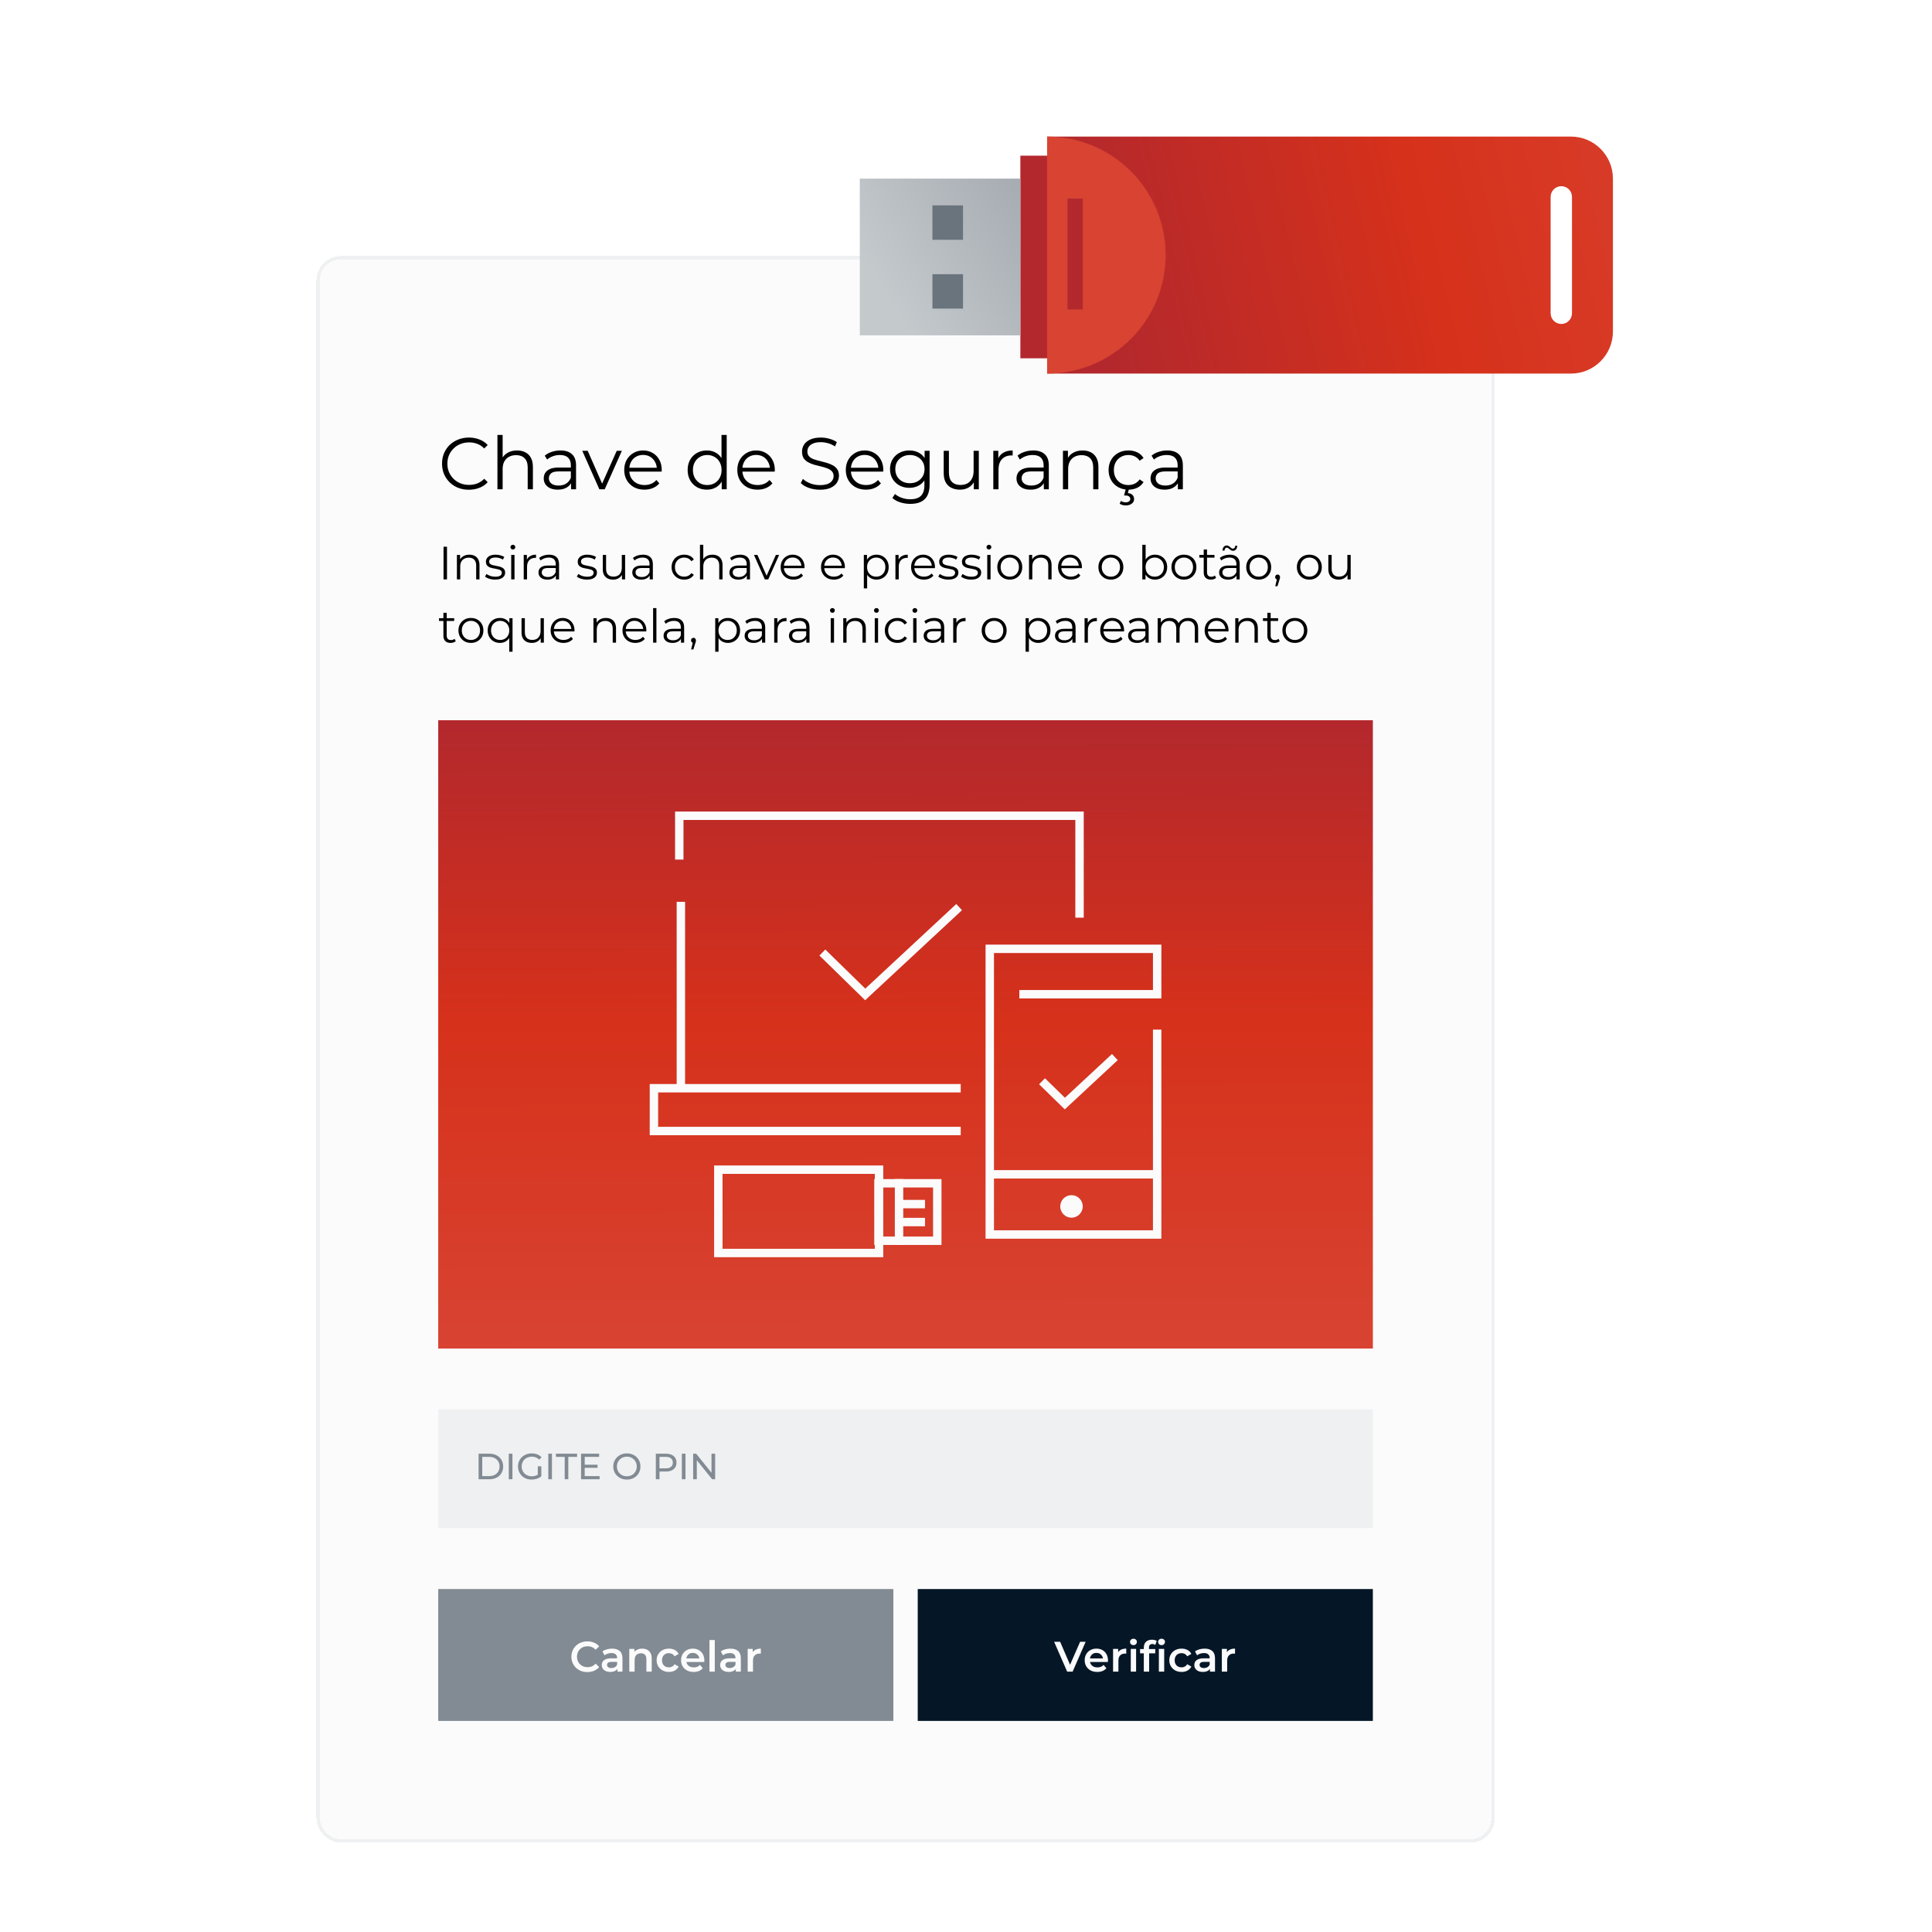 <svg width="580" height="580" viewBox="0 0 580 580" fill="none" xmlns="http://www.w3.org/2000/svg">
<g filter="url(#filter0_d_131_8108)">
<rect x="95" y="75.061" width="353.703" height="476.301" rx="7.312" fill="#FBFBFC" shape-rendering="crispEdges"/>
<rect x="95.5" y="75.561" width="352.703" height="475.301" rx="6.812" stroke="#EFF0F1" shape-rendering="crispEdges"/>
<path d="M140.754 145.194C139.596 145.194 138.525 145.003 137.542 144.622C136.56 144.226 135.709 143.676 134.99 142.972C134.272 142.268 133.707 141.439 133.296 140.486C132.9 139.532 132.702 138.491 132.702 137.362C132.702 136.232 132.9 135.191 133.296 134.238C133.707 133.284 134.272 132.456 134.99 131.752C135.724 131.048 136.582 130.505 137.564 130.124C138.547 129.728 139.618 129.53 140.776 129.53C141.891 129.53 142.94 129.72 143.922 130.102C144.905 130.468 145.734 131.026 146.408 131.774L145.374 132.808C144.744 132.162 144.047 131.7 143.284 131.422C142.522 131.128 141.7 130.982 140.82 130.982C139.896 130.982 139.038 131.143 138.246 131.466C137.454 131.774 136.765 132.221 136.178 132.808C135.592 133.38 135.13 134.054 134.792 134.832C134.47 135.594 134.308 136.438 134.308 137.362C134.308 138.286 134.47 139.136 134.792 139.914C135.13 140.676 135.592 141.351 136.178 141.938C136.765 142.51 137.454 142.957 138.246 143.28C139.038 143.588 139.896 143.742 140.82 143.742C141.7 143.742 142.522 143.595 143.284 143.302C144.047 143.008 144.744 142.539 145.374 141.894L146.408 142.928C145.734 143.676 144.905 144.24 143.922 144.622C142.94 145.003 141.884 145.194 140.754 145.194ZM149.334 145.062V128.738H150.896V136.68L150.588 136.086C150.955 135.25 151.541 134.597 152.348 134.128C153.155 133.644 154.115 133.402 155.23 133.402C156.169 133.402 156.99 133.585 157.694 133.952C158.413 134.304 158.97 134.846 159.366 135.58C159.777 136.313 159.982 137.237 159.982 138.352V145.062H158.42V138.506C158.42 137.288 158.112 136.372 157.496 135.756C156.895 135.125 156.044 134.81 154.944 134.81C154.123 134.81 153.404 134.978 152.788 135.316C152.187 135.638 151.717 136.115 151.38 136.746C151.057 137.362 150.896 138.11 150.896 138.99V145.062H149.334ZM171.439 145.062V142.51L171.373 142.092V137.824C171.373 136.841 171.095 136.086 170.537 135.558C169.995 135.03 169.181 134.766 168.095 134.766C167.347 134.766 166.636 134.89 165.961 135.14C165.287 135.389 164.715 135.719 164.245 136.13L163.541 134.964C164.128 134.465 164.832 134.084 165.653 133.82C166.475 133.541 167.34 133.402 168.249 133.402C169.745 133.402 170.897 133.776 171.703 134.524C172.525 135.257 172.935 136.379 172.935 137.89V145.062H171.439ZM167.457 145.172C166.592 145.172 165.837 145.032 165.191 144.754C164.561 144.46 164.077 144.064 163.739 143.566C163.402 143.052 163.233 142.466 163.233 141.806C163.233 141.204 163.373 140.662 163.651 140.178C163.945 139.679 164.414 139.283 165.059 138.99C165.719 138.682 166.599 138.528 167.699 138.528H171.681V139.694H167.743C166.629 139.694 165.851 139.892 165.411 140.288C164.986 140.684 164.773 141.175 164.773 141.762C164.773 142.422 165.03 142.95 165.543 143.346C166.057 143.742 166.775 143.94 167.699 143.94C168.579 143.94 169.335 143.742 169.965 143.346C170.611 142.935 171.08 142.348 171.373 141.586L171.725 142.664C171.432 143.426 170.919 144.035 170.185 144.49C169.467 144.944 168.557 145.172 167.457 145.172ZM179.933 145.062L174.807 133.512H176.435L181.143 144.226H180.373L185.147 133.512H186.687L181.539 145.062H179.933ZM193.47 145.172C192.268 145.172 191.212 144.922 190.302 144.424C189.393 143.91 188.682 143.214 188.168 142.334C187.655 141.439 187.398 140.42 187.398 139.276C187.398 138.132 187.64 137.12 188.124 136.24C188.623 135.36 189.298 134.67 190.148 134.172C191.014 133.658 191.982 133.402 193.052 133.402C194.138 133.402 195.098 133.651 195.934 134.15C196.785 134.634 197.452 135.323 197.936 136.218C198.42 137.098 198.662 138.117 198.662 139.276C198.662 139.349 198.655 139.43 198.64 139.518C198.64 139.591 198.64 139.672 198.64 139.76H188.586V138.594H197.804L197.188 139.056C197.188 138.22 197.005 137.479 196.638 136.834C196.286 136.174 195.802 135.66 195.186 135.294C194.57 134.927 193.859 134.744 193.052 134.744C192.26 134.744 191.549 134.927 190.918 135.294C190.288 135.66 189.796 136.174 189.444 136.834C189.092 137.494 188.916 138.249 188.916 139.1V139.342C188.916 140.222 189.107 140.999 189.488 141.674C189.884 142.334 190.427 142.854 191.116 143.236C191.82 143.602 192.62 143.786 193.514 143.786C194.218 143.786 194.871 143.661 195.472 143.412C196.088 143.162 196.616 142.781 197.056 142.268L197.936 143.28C197.423 143.896 196.778 144.365 196 144.688C195.238 145.01 194.394 145.172 193.47 145.172ZM212.198 145.172C211.098 145.172 210.108 144.922 209.228 144.424C208.362 143.925 207.68 143.236 207.182 142.356C206.683 141.461 206.434 140.434 206.434 139.276C206.434 138.102 206.683 137.076 207.182 136.196C207.68 135.316 208.362 134.634 209.228 134.15C210.108 133.651 211.098 133.402 212.198 133.402C213.21 133.402 214.112 133.629 214.904 134.084C215.71 134.538 216.348 135.206 216.818 136.086C217.302 136.951 217.544 138.014 217.544 139.276C217.544 140.522 217.309 141.586 216.84 142.466C216.37 143.346 215.732 144.02 214.926 144.49C214.134 144.944 213.224 145.172 212.198 145.172ZM212.308 143.786C213.129 143.786 213.862 143.602 214.508 143.236C215.168 142.854 215.681 142.326 216.048 141.652C216.429 140.962 216.62 140.17 216.62 139.276C216.62 138.366 216.429 137.574 216.048 136.9C215.681 136.225 215.168 135.704 214.508 135.338C213.862 134.956 213.129 134.766 212.308 134.766C211.501 134.766 210.775 134.956 210.13 135.338C209.484 135.704 208.971 136.225 208.59 136.9C208.208 137.574 208.018 138.366 208.018 139.276C208.018 140.17 208.208 140.962 208.59 141.652C208.971 142.326 209.484 142.854 210.13 143.236C210.775 143.602 211.501 143.786 212.308 143.786ZM216.664 145.062V141.586L216.818 139.254L216.598 136.922V128.738H218.16V145.062H216.664ZM227.416 145.172C226.213 145.172 225.157 144.922 224.248 144.424C223.338 143.91 222.627 143.214 222.114 142.334C221.6 141.439 221.344 140.42 221.344 139.276C221.344 138.132 221.586 137.12 222.07 136.24C222.568 135.36 223.243 134.67 224.094 134.172C224.959 133.658 225.927 133.402 226.998 133.402C228.083 133.402 229.044 133.651 229.88 134.15C230.73 134.634 231.398 135.323 231.882 136.218C232.366 137.098 232.608 138.117 232.608 139.276C232.608 139.349 232.6 139.43 232.586 139.518C232.586 139.591 232.586 139.672 232.586 139.76H222.532V138.594H231.75L231.134 139.056C231.134 138.22 230.95 137.479 230.584 136.834C230.232 136.174 229.748 135.66 229.132 135.294C228.516 134.927 227.804 134.744 226.998 134.744C226.206 134.744 225.494 134.927 224.864 135.294C224.233 135.66 223.742 136.174 223.39 136.834C223.038 137.494 222.862 138.249 222.862 139.1V139.342C222.862 140.222 223.052 140.999 223.434 141.674C223.83 142.334 224.372 142.854 225.062 143.236C225.766 143.602 226.565 143.786 227.46 143.786C228.164 143.786 228.816 143.661 229.418 143.412C230.034 143.162 230.562 142.781 231.002 142.268L231.882 143.28C231.368 143.896 230.723 144.365 229.946 144.688C229.183 145.01 228.34 145.172 227.416 145.172ZM246.121 145.194C244.977 145.194 243.877 145.01 242.821 144.644C241.78 144.262 240.973 143.778 240.401 143.192L241.039 141.938C241.582 142.466 242.308 142.913 243.217 143.28C244.141 143.632 245.109 143.808 246.121 143.808C247.089 143.808 247.874 143.69 248.475 143.456C249.091 143.206 249.538 142.876 249.817 142.466C250.11 142.055 250.257 141.6 250.257 141.102C250.257 140.5 250.081 140.016 249.729 139.65C249.392 139.283 248.944 138.997 248.387 138.792C247.83 138.572 247.214 138.381 246.539 138.22C245.864 138.058 245.19 137.89 244.515 137.714C243.84 137.523 243.217 137.274 242.645 136.966C242.088 136.658 241.633 136.254 241.281 135.756C240.944 135.242 240.775 134.575 240.775 133.754C240.775 132.991 240.973 132.294 241.369 131.664C241.78 131.018 242.403 130.505 243.239 130.124C244.075 129.728 245.146 129.53 246.451 129.53C247.316 129.53 248.174 129.654 249.025 129.904C249.876 130.138 250.609 130.468 251.225 130.894L250.675 132.192C250.015 131.752 249.311 131.429 248.563 131.224C247.83 131.018 247.118 130.916 246.429 130.916C245.505 130.916 244.742 131.04 244.141 131.29C243.54 131.539 243.092 131.876 242.799 132.302C242.52 132.712 242.381 133.182 242.381 133.71C242.381 134.311 242.55 134.795 242.887 135.162C243.239 135.528 243.694 135.814 244.251 136.02C244.823 136.225 245.446 136.408 246.121 136.57C246.796 136.731 247.463 136.907 248.123 137.098C248.798 137.288 249.414 137.538 249.971 137.846C250.543 138.139 250.998 138.535 251.335 139.034C251.687 139.532 251.863 140.185 251.863 140.992C251.863 141.74 251.658 142.436 251.247 143.082C250.836 143.712 250.206 144.226 249.355 144.622C248.519 145.003 247.441 145.194 246.121 145.194ZM259.986 145.172C258.783 145.172 257.727 144.922 256.818 144.424C255.909 143.91 255.197 143.214 254.684 142.334C254.171 141.439 253.914 140.42 253.914 139.276C253.914 138.132 254.156 137.12 254.64 136.24C255.139 135.36 255.813 134.67 256.664 134.172C257.529 133.658 258.497 133.402 259.568 133.402C260.653 133.402 261.614 133.651 262.45 134.15C263.301 134.634 263.968 135.323 264.452 136.218C264.936 137.098 265.178 138.117 265.178 139.276C265.178 139.349 265.171 139.43 265.156 139.518C265.156 139.591 265.156 139.672 265.156 139.76H255.102V138.594H264.32L263.704 139.056C263.704 138.22 263.521 137.479 263.154 136.834C262.802 136.174 262.318 135.66 261.702 135.294C261.086 134.927 260.375 134.744 259.568 134.744C258.776 134.744 258.065 134.927 257.434 135.294C256.803 135.66 256.312 136.174 255.96 136.834C255.608 137.494 255.432 138.249 255.432 139.1V139.342C255.432 140.222 255.623 140.999 256.004 141.674C256.4 142.334 256.943 142.854 257.632 143.236C258.336 143.602 259.135 143.786 260.03 143.786C260.734 143.786 261.387 143.661 261.988 143.412C262.604 143.162 263.132 142.781 263.572 142.268L264.452 143.28C263.939 143.896 263.293 144.365 262.516 144.688C261.753 145.01 260.91 145.172 259.986 145.172ZM273.285 149.44C272.229 149.44 271.217 149.286 270.249 148.978C269.281 148.67 268.497 148.23 267.895 147.658L268.687 146.47C269.23 146.954 269.897 147.335 270.689 147.614C271.496 147.907 272.347 148.054 273.241 148.054C274.708 148.054 275.786 147.709 276.475 147.02C277.165 146.345 277.509 145.289 277.509 143.852V140.97L277.729 138.99L277.575 137.01V133.512H279.071V143.654C279.071 145.648 278.58 147.108 277.597 148.032C276.629 148.97 275.192 149.44 273.285 149.44ZM272.999 144.622C271.899 144.622 270.909 144.387 270.029 143.918C269.149 143.434 268.453 142.766 267.939 141.916C267.441 141.065 267.191 140.09 267.191 138.99C267.191 137.89 267.441 136.922 267.939 136.086C268.453 135.235 269.149 134.575 270.029 134.106C270.909 133.636 271.899 133.402 272.999 133.402C274.026 133.402 274.95 133.614 275.771 134.04C276.593 134.465 277.245 135.096 277.729 135.932C278.213 136.768 278.455 137.787 278.455 138.99C278.455 140.192 278.213 141.212 277.729 142.048C277.245 142.884 276.593 143.522 275.771 143.962C274.95 144.402 274.026 144.622 272.999 144.622ZM273.153 143.236C274.004 143.236 274.759 143.06 275.419 142.708C276.079 142.341 276.6 141.842 276.981 141.212C277.363 140.566 277.553 139.826 277.553 138.99C277.553 138.154 277.363 137.42 276.981 136.79C276.6 136.159 276.079 135.668 275.419 135.316C274.759 134.949 274.004 134.766 273.153 134.766C272.317 134.766 271.562 134.949 270.887 135.316C270.227 135.668 269.707 136.159 269.325 136.79C268.959 137.42 268.775 138.154 268.775 138.99C268.775 139.826 268.959 140.566 269.325 141.212C269.707 141.842 270.227 142.341 270.887 142.708C271.562 143.06 272.317 143.236 273.153 143.236ZM288.192 145.172C287.209 145.172 286.351 144.988 285.618 144.622C284.885 144.255 284.313 143.705 283.902 142.972C283.506 142.238 283.308 141.322 283.308 140.222V133.512H284.87V140.046C284.87 141.278 285.171 142.209 285.772 142.84C286.388 143.456 287.246 143.764 288.346 143.764C289.153 143.764 289.849 143.602 290.436 143.28C291.037 142.942 291.492 142.458 291.8 141.828C292.123 141.197 292.284 140.442 292.284 139.562V133.512H293.846V145.062H292.35V141.894L292.592 142.466C292.225 143.316 291.653 143.984 290.876 144.468C290.113 144.937 289.219 145.172 288.192 145.172ZM298.199 145.062V133.512H299.695V136.658L299.541 136.108C299.864 135.228 300.407 134.56 301.169 134.106C301.932 133.636 302.878 133.402 304.007 133.402V134.92C303.949 134.92 303.89 134.92 303.831 134.92C303.773 134.905 303.714 134.898 303.655 134.898C302.438 134.898 301.485 135.272 300.795 136.02C300.106 136.753 299.761 137.802 299.761 139.166V145.062H298.199ZM313.365 145.062V142.51L313.299 142.092V137.824C313.299 136.841 313.02 136.086 312.463 135.558C311.92 135.03 311.106 134.766 310.021 134.766C309.273 134.766 308.562 134.89 307.887 135.14C307.212 135.389 306.64 135.719 306.171 136.13L305.467 134.964C306.054 134.465 306.758 134.084 307.579 133.82C308.4 133.541 309.266 133.402 310.175 133.402C311.671 133.402 312.822 133.776 313.629 134.524C314.45 135.257 314.861 136.379 314.861 137.89V145.062H313.365ZM309.383 145.172C308.518 145.172 307.762 145.032 307.117 144.754C306.486 144.46 306.002 144.064 305.665 143.566C305.328 143.052 305.159 142.466 305.159 141.806C305.159 141.204 305.298 140.662 305.577 140.178C305.87 139.679 306.34 139.283 306.985 138.99C307.645 138.682 308.525 138.528 309.625 138.528H313.607V139.694H309.669C308.554 139.694 307.777 139.892 307.337 140.288C306.912 140.684 306.699 141.175 306.699 141.762C306.699 142.422 306.956 142.95 307.469 143.346C307.982 143.742 308.701 143.94 309.625 143.94C310.505 143.94 311.26 143.742 311.891 143.346C312.536 142.935 313.006 142.348 313.299 141.586L313.651 142.664C313.358 143.426 312.844 144.035 312.111 144.49C311.392 144.944 310.483 145.172 309.383 145.172ZM319.104 145.062V133.512H320.6V136.68L320.358 136.086C320.724 135.25 321.311 134.597 322.118 134.128C322.924 133.644 323.885 133.402 325 133.402C325.938 133.402 326.76 133.585 327.464 133.952C328.182 134.304 328.74 134.846 329.136 135.58C329.546 136.313 329.752 137.237 329.752 138.352V145.062H328.19V138.506C328.19 137.288 327.882 136.372 327.266 135.756C326.664 135.125 325.814 134.81 324.714 134.81C323.892 134.81 323.174 134.978 322.558 135.316C321.956 135.638 321.487 136.115 321.15 136.746C320.827 137.362 320.666 138.11 320.666 138.99V145.062H319.104ZM338.767 145.172C337.623 145.172 336.596 144.922 335.687 144.424C334.792 143.91 334.088 143.214 333.575 142.334C333.061 141.439 332.805 140.42 332.805 139.276C332.805 138.117 333.061 137.098 333.575 136.218C334.088 135.338 334.792 134.648 335.687 134.15C336.596 133.651 337.623 133.402 338.767 133.402C339.749 133.402 340.637 133.592 341.429 133.974C342.221 134.355 342.844 134.927 343.299 135.69L342.133 136.482C341.737 135.895 341.245 135.462 340.659 135.184C340.072 134.905 339.434 134.766 338.745 134.766C337.923 134.766 337.183 134.956 336.523 135.338C335.863 135.704 335.342 136.225 334.961 136.9C334.579 137.574 334.389 138.366 334.389 139.276C334.389 140.185 334.579 140.977 334.961 141.652C335.342 142.326 335.863 142.854 336.523 143.236C337.183 143.602 337.923 143.786 338.745 143.786C339.434 143.786 340.072 143.646 340.659 143.368C341.245 143.089 341.737 142.664 342.133 142.092L343.299 142.884C342.844 143.632 342.221 144.204 341.429 144.6C340.637 144.981 339.749 145.172 338.767 145.172ZM337.975 149.902C337.608 149.902 337.271 149.858 336.963 149.77C336.669 149.682 336.391 149.557 336.127 149.396L336.501 148.56C336.721 148.692 336.948 148.794 337.183 148.868C337.432 148.941 337.689 148.978 337.953 148.978C338.393 148.978 338.73 148.882 338.965 148.692C339.199 148.516 339.317 148.266 339.317 147.944C339.317 147.65 339.199 147.408 338.965 147.218C338.745 147.027 338.407 146.932 337.953 146.932H337.447L337.975 144.93H338.921L338.591 146.206C339.192 146.25 339.654 146.433 339.977 146.756C340.299 147.093 340.461 147.504 340.461 147.988C340.461 148.574 340.226 149.036 339.757 149.374C339.302 149.726 338.708 149.902 337.975 149.902ZM353.605 145.062V142.51L353.539 142.092V137.824C353.539 136.841 353.261 136.086 352.703 135.558C352.161 135.03 351.347 134.766 350.261 134.766C349.513 134.766 348.802 134.89 348.127 135.14C347.453 135.389 346.881 135.719 346.411 136.13L345.707 134.964C346.294 134.465 346.998 134.084 347.819 133.82C348.641 133.541 349.506 133.402 350.415 133.402C351.911 133.402 353.063 133.776 353.869 134.524C354.691 135.257 355.101 136.379 355.101 137.89V145.062H353.605ZM349.623 145.172C348.758 145.172 348.003 145.032 347.357 144.754C346.727 144.46 346.243 144.064 345.905 143.566C345.568 143.052 345.399 142.466 345.399 141.806C345.399 141.204 345.539 140.662 345.817 140.178C346.111 139.679 346.58 139.283 347.225 138.99C347.885 138.682 348.765 138.528 349.865 138.528H353.847V139.694H349.909C348.795 139.694 348.017 139.892 347.577 140.288C347.152 140.684 346.939 141.175 346.939 141.762C346.939 142.422 347.196 142.95 347.709 143.346C348.223 143.742 348.941 143.94 349.865 143.94C350.745 143.94 351.501 143.742 352.131 143.346C352.777 142.935 353.246 142.348 353.539 141.586L353.891 142.664C353.598 143.426 353.085 144.035 352.351 144.49C351.633 144.944 350.723 145.172 349.623 145.172Z" fill="black"/>
<path d="M133.154 172.108V162.308H134.19V172.108H133.154ZM137.169 172.108V164.758H138.121V166.774L137.967 166.396C138.2 165.864 138.574 165.449 139.087 165.15C139.6 164.842 140.212 164.688 140.921 164.688C141.518 164.688 142.041 164.805 142.489 165.038C142.946 165.262 143.301 165.607 143.553 166.074C143.814 166.541 143.945 167.129 143.945 167.838V172.108H142.951V167.936C142.951 167.161 142.755 166.578 142.363 166.186C141.98 165.785 141.439 165.584 140.739 165.584C140.216 165.584 139.759 165.691 139.367 165.906C138.984 166.111 138.686 166.415 138.471 166.816C138.266 167.208 138.163 167.684 138.163 168.244V172.108H137.169ZM148.604 172.178C147.997 172.178 147.423 172.094 146.882 171.926C146.341 171.749 145.916 171.529 145.608 171.268L146.056 170.484C146.355 170.708 146.737 170.904 147.204 171.072C147.671 171.231 148.161 171.31 148.674 171.31C149.374 171.31 149.878 171.203 150.186 170.988C150.494 170.764 150.648 170.47 150.648 170.106C150.648 169.835 150.559 169.625 150.382 169.476C150.214 169.317 149.99 169.201 149.71 169.126C149.43 169.042 149.117 168.972 148.772 168.916C148.427 168.86 148.081 168.795 147.736 168.72C147.4 168.645 147.092 168.538 146.812 168.398C146.532 168.249 146.303 168.048 146.126 167.796C145.958 167.544 145.874 167.208 145.874 166.788C145.874 166.387 145.986 166.027 146.21 165.71C146.434 165.393 146.761 165.145 147.19 164.968C147.629 164.781 148.161 164.688 148.786 164.688C149.262 164.688 149.738 164.753 150.214 164.884C150.69 165.005 151.082 165.169 151.39 165.374L150.956 166.172C150.629 165.948 150.279 165.789 149.906 165.696C149.533 165.593 149.159 165.542 148.786 165.542C148.123 165.542 147.633 165.659 147.316 165.892C147.008 166.116 146.854 166.405 146.854 166.76C146.854 167.04 146.938 167.259 147.106 167.418C147.283 167.577 147.512 167.703 147.792 167.796C148.081 167.88 148.394 167.95 148.73 168.006C149.075 168.062 149.416 168.132 149.752 168.216C150.097 168.291 150.41 168.398 150.69 168.538C150.979 168.669 151.208 168.86 151.376 169.112C151.553 169.355 151.642 169.677 151.642 170.078C151.642 170.507 151.521 170.881 151.278 171.198C151.045 171.506 150.699 171.749 150.242 171.926C149.794 172.094 149.248 172.178 148.604 172.178ZM153.466 172.108V164.758H154.46V172.108H153.466ZM153.97 163.134C153.765 163.134 153.592 163.064 153.452 162.924C153.312 162.784 153.242 162.616 153.242 162.42C153.242 162.224 153.312 162.061 153.452 161.93C153.592 161.79 153.765 161.72 153.97 161.72C154.175 161.72 154.348 161.785 154.488 161.916C154.628 162.047 154.698 162.21 154.698 162.406C154.698 162.611 154.628 162.784 154.488 162.924C154.357 163.064 154.185 163.134 153.97 163.134ZM157.226 172.108V164.758H158.178V166.76L158.08 166.41C158.285 165.85 158.63 165.425 159.116 165.136C159.601 164.837 160.203 164.688 160.922 164.688V165.654C160.884 165.654 160.847 165.654 160.81 165.654C160.772 165.645 160.735 165.64 160.698 165.64C159.923 165.64 159.316 165.878 158.878 166.354C158.439 166.821 158.22 167.488 158.22 168.356V172.108H157.226ZM166.877 172.108V170.484L166.835 170.218V167.502C166.835 166.877 166.657 166.396 166.303 166.06C165.957 165.724 165.439 165.556 164.749 165.556C164.273 165.556 163.82 165.635 163.391 165.794C162.961 165.953 162.597 166.163 162.299 166.424L161.851 165.682C162.224 165.365 162.672 165.122 163.195 164.954C163.717 164.777 164.268 164.688 164.847 164.688C165.799 164.688 166.531 164.926 167.045 165.402C167.567 165.869 167.829 166.583 167.829 167.544V172.108H166.877ZM164.343 172.178C163.792 172.178 163.311 172.089 162.901 171.912C162.499 171.725 162.191 171.473 161.977 171.156C161.762 170.829 161.655 170.456 161.655 170.036C161.655 169.653 161.743 169.308 161.921 169C162.107 168.683 162.406 168.431 162.817 168.244C163.237 168.048 163.797 167.95 164.497 167.95H167.031V168.692H164.525C163.815 168.692 163.321 168.818 163.041 169.07C162.77 169.322 162.635 169.635 162.635 170.008C162.635 170.428 162.798 170.764 163.125 171.016C163.451 171.268 163.909 171.394 164.497 171.394C165.057 171.394 165.537 171.268 165.939 171.016C166.349 170.755 166.648 170.381 166.835 169.896L167.059 170.582C166.872 171.067 166.545 171.455 166.079 171.744C165.621 172.033 165.043 172.178 164.343 172.178ZM176.166 172.178C175.56 172.178 174.986 172.094 174.444 171.926C173.903 171.749 173.478 171.529 173.17 171.268L173.618 170.484C173.917 170.708 174.3 170.904 174.766 171.072C175.233 171.231 175.723 171.31 176.236 171.31C176.936 171.31 177.44 171.203 177.748 170.988C178.056 170.764 178.21 170.47 178.21 170.106C178.21 169.835 178.122 169.625 177.944 169.476C177.776 169.317 177.552 169.201 177.272 169.126C176.992 169.042 176.68 168.972 176.334 168.916C175.989 168.86 175.644 168.795 175.298 168.72C174.962 168.645 174.654 168.538 174.374 168.398C174.094 168.249 173.866 168.048 173.688 167.796C173.52 167.544 173.436 167.208 173.436 166.788C173.436 166.387 173.548 166.027 173.772 165.71C173.996 165.393 174.323 165.145 174.752 164.968C175.191 164.781 175.723 164.688 176.348 164.688C176.824 164.688 177.3 164.753 177.776 164.884C178.252 165.005 178.644 165.169 178.952 165.374L178.518 166.172C178.192 165.948 177.842 165.789 177.468 165.696C177.095 165.593 176.722 165.542 176.348 165.542C175.686 165.542 175.196 165.659 174.878 165.892C174.57 166.116 174.416 166.405 174.416 166.76C174.416 167.04 174.5 167.259 174.668 167.418C174.846 167.577 175.074 167.703 175.354 167.796C175.644 167.88 175.956 167.95 176.292 168.006C176.638 168.062 176.978 168.132 177.314 168.216C177.66 168.291 177.972 168.398 178.252 168.538C178.542 168.669 178.77 168.86 178.938 169.112C179.116 169.355 179.204 169.677 179.204 170.078C179.204 170.507 179.083 170.881 178.84 171.198C178.607 171.506 178.262 171.749 177.804 171.926C177.356 172.094 176.81 172.178 176.166 172.178ZM184.066 172.178C183.441 172.178 182.895 172.061 182.428 171.828C181.962 171.595 181.598 171.245 181.336 170.778C181.084 170.311 180.958 169.728 180.958 169.028V164.758H181.952V168.916C181.952 169.7 182.144 170.293 182.526 170.694C182.918 171.086 183.464 171.282 184.164 171.282C184.678 171.282 185.121 171.179 185.494 170.974C185.877 170.759 186.166 170.451 186.362 170.05C186.568 169.649 186.67 169.168 186.67 168.608V164.758H187.664V172.108H186.712V170.092L186.866 170.456C186.633 170.997 186.269 171.422 185.774 171.73C185.289 172.029 184.72 172.178 184.066 172.178ZM195.041 172.108V170.484L194.999 170.218V167.502C194.999 166.877 194.821 166.396 194.467 166.06C194.121 165.724 193.603 165.556 192.913 165.556C192.437 165.556 191.984 165.635 191.555 165.794C191.125 165.953 190.761 166.163 190.463 166.424L190.015 165.682C190.388 165.365 190.836 165.122 191.359 164.954C191.881 164.777 192.432 164.688 193.011 164.688C193.963 164.688 194.695 164.926 195.209 165.402C195.731 165.869 195.993 166.583 195.993 167.544V172.108H195.041ZM192.507 172.178C191.956 172.178 191.475 172.089 191.065 171.912C190.663 171.725 190.355 171.473 190.141 171.156C189.926 170.829 189.819 170.456 189.819 170.036C189.819 169.653 189.907 169.308 190.085 169C190.271 168.683 190.57 168.431 190.981 168.244C191.401 168.048 191.961 167.95 192.661 167.95H195.195V168.692H192.689C191.979 168.692 191.485 168.818 191.205 169.07C190.934 169.322 190.799 169.635 190.799 170.008C190.799 170.428 190.962 170.764 191.289 171.016C191.615 171.268 192.073 171.394 192.661 171.394C193.221 171.394 193.701 171.268 194.103 171.016C194.513 170.755 194.812 170.381 194.999 169.896L195.223 170.582C195.036 171.067 194.709 171.455 194.243 171.744C193.785 172.033 193.207 172.178 192.507 172.178ZM205.408 172.178C204.68 172.178 204.027 172.019 203.448 171.702C202.879 171.375 202.431 170.932 202.104 170.372C201.778 169.803 201.614 169.154 201.614 168.426C201.614 167.689 201.778 167.04 202.104 166.48C202.431 165.92 202.879 165.481 203.448 165.164C204.027 164.847 204.68 164.688 205.408 164.688C206.034 164.688 206.598 164.809 207.102 165.052C207.606 165.295 208.003 165.659 208.292 166.144L207.55 166.648C207.298 166.275 206.986 165.999 206.612 165.822C206.239 165.645 205.833 165.556 205.394 165.556C204.872 165.556 204.4 165.677 203.98 165.92C203.56 166.153 203.229 166.485 202.986 166.914C202.744 167.343 202.622 167.847 202.622 168.426C202.622 169.005 202.744 169.509 202.986 169.938C203.229 170.367 203.56 170.703 203.98 170.946C204.4 171.179 204.872 171.296 205.394 171.296C205.833 171.296 206.239 171.207 206.612 171.03C206.986 170.853 207.298 170.582 207.55 170.218L208.292 170.722C208.003 171.198 207.606 171.562 207.102 171.814C206.598 172.057 206.034 172.178 205.408 172.178ZM210.136 172.108V161.72H211.13V166.774L210.934 166.396C211.167 165.864 211.54 165.449 212.054 165.15C212.567 164.842 213.178 164.688 213.888 164.688C214.485 164.688 215.008 164.805 215.456 165.038C215.913 165.262 216.268 165.607 216.52 166.074C216.781 166.541 216.912 167.129 216.912 167.838V172.108H215.918V167.936C215.918 167.161 215.722 166.578 215.33 166.186C214.947 165.785 214.406 165.584 213.706 165.584C213.183 165.584 212.726 165.691 212.334 165.906C211.951 166.111 211.652 166.415 211.438 166.816C211.232 167.208 211.13 167.684 211.13 168.244V172.108H210.136ZM224.203 172.108V170.484L224.161 170.218V167.502C224.161 166.877 223.983 166.396 223.629 166.06C223.283 165.724 222.765 165.556 222.075 165.556C221.599 165.556 221.146 165.635 220.717 165.794C220.287 165.953 219.923 166.163 219.625 166.424L219.177 165.682C219.55 165.365 219.998 165.122 220.521 164.954C221.043 164.777 221.594 164.688 222.173 164.688C223.125 164.688 223.857 164.926 224.371 165.402C224.893 165.869 225.155 166.583 225.155 167.544V172.108H224.203ZM221.669 172.178C221.118 172.178 220.637 172.089 220.227 171.912C219.825 171.725 219.517 171.473 219.303 171.156C219.088 170.829 218.981 170.456 218.981 170.036C218.981 169.653 219.069 169.308 219.247 169C219.433 168.683 219.732 168.431 220.143 168.244C220.563 168.048 221.123 167.95 221.823 167.95H224.357V168.692H221.851C221.141 168.692 220.647 168.818 220.367 169.07C220.096 169.322 219.961 169.635 219.961 170.008C219.961 170.428 220.124 170.764 220.451 171.016C220.777 171.268 221.235 171.394 221.823 171.394C222.383 171.394 222.863 171.268 223.265 171.016C223.675 170.755 223.974 170.381 224.161 169.896L224.385 170.582C224.198 171.067 223.871 171.455 223.405 171.744C222.947 172.033 222.369 172.178 221.669 172.178ZM229.608 172.108L226.346 164.758H227.382L230.378 171.576H229.888L232.926 164.758H233.906L230.63 172.108H229.608ZM238.223 172.178C237.457 172.178 236.785 172.019 236.207 171.702C235.628 171.375 235.175 170.932 234.849 170.372C234.522 169.803 234.359 169.154 234.359 168.426C234.359 167.698 234.513 167.054 234.821 166.494C235.138 165.934 235.567 165.495 236.109 165.178C236.659 164.851 237.275 164.688 237.957 164.688C238.647 164.688 239.259 164.847 239.791 165.164C240.332 165.472 240.757 165.911 241.065 166.48C241.373 167.04 241.527 167.689 241.527 168.426C241.527 168.473 241.522 168.524 241.513 168.58C241.513 168.627 241.513 168.678 241.513 168.734H235.115V167.992H240.981L240.589 168.286C240.589 167.754 240.472 167.283 240.239 166.872C240.015 166.452 239.707 166.125 239.315 165.892C238.923 165.659 238.47 165.542 237.957 165.542C237.453 165.542 237 165.659 236.599 165.892C236.197 166.125 235.885 166.452 235.661 166.872C235.437 167.292 235.325 167.773 235.325 168.314V168.468C235.325 169.028 235.446 169.523 235.689 169.952C235.941 170.372 236.286 170.703 236.725 170.946C237.173 171.179 237.681 171.296 238.251 171.296C238.699 171.296 239.114 171.217 239.497 171.058C239.889 170.899 240.225 170.657 240.505 170.33L241.065 170.974C240.738 171.366 240.327 171.665 239.833 171.87C239.347 172.075 238.811 172.178 238.223 172.178ZM250.336 172.178C249.571 172.178 248.899 172.019 248.32 171.702C247.741 171.375 247.289 170.932 246.962 170.372C246.635 169.803 246.472 169.154 246.472 168.426C246.472 167.698 246.626 167.054 246.934 166.494C247.251 165.934 247.681 165.495 248.222 165.178C248.773 164.851 249.389 164.688 250.07 164.688C250.761 164.688 251.372 164.847 251.904 165.164C252.445 165.472 252.87 165.911 253.178 166.48C253.486 167.04 253.64 167.689 253.64 168.426C253.64 168.473 253.635 168.524 253.626 168.58C253.626 168.627 253.626 168.678 253.626 168.734H247.228V167.992H253.094L252.702 168.286C252.702 167.754 252.585 167.283 252.352 166.872C252.128 166.452 251.82 166.125 251.428 165.892C251.036 165.659 250.583 165.542 250.07 165.542C249.566 165.542 249.113 165.659 248.712 165.892C248.311 166.125 247.998 166.452 247.774 166.872C247.55 167.292 247.438 167.773 247.438 168.314V168.468C247.438 169.028 247.559 169.523 247.802 169.952C248.054 170.372 248.399 170.703 248.838 170.946C249.286 171.179 249.795 171.296 250.364 171.296C250.812 171.296 251.227 171.217 251.61 171.058C252.002 170.899 252.338 170.657 252.618 170.33L253.178 170.974C252.851 171.366 252.441 171.665 251.946 171.87C251.461 172.075 250.924 172.178 250.336 172.178ZM263.121 172.178C262.486 172.178 261.912 172.033 261.399 171.744C260.886 171.445 260.475 171.021 260.167 170.47C259.868 169.91 259.719 169.229 259.719 168.426C259.719 167.623 259.868 166.947 260.167 166.396C260.466 165.836 260.872 165.411 261.385 165.122C261.898 164.833 262.477 164.688 263.121 164.688C263.821 164.688 264.446 164.847 264.997 165.164C265.557 165.472 265.996 165.911 266.313 166.48C266.63 167.04 266.789 167.689 266.789 168.426C266.789 169.173 266.63 169.826 266.313 170.386C265.996 170.946 265.557 171.385 264.997 171.702C264.446 172.019 263.821 172.178 263.121 172.178ZM259.327 174.824V164.758H260.279V166.97L260.181 168.44L260.321 169.924V174.824H259.327ZM263.051 171.296C263.574 171.296 264.04 171.179 264.451 170.946C264.862 170.703 265.188 170.367 265.431 169.938C265.674 169.499 265.795 168.995 265.795 168.426C265.795 167.857 265.674 167.357 265.431 166.928C265.188 166.499 264.862 166.163 264.451 165.92C264.04 165.677 263.574 165.556 263.051 165.556C262.528 165.556 262.057 165.677 261.637 165.92C261.226 166.163 260.9 166.499 260.657 166.928C260.424 167.357 260.307 167.857 260.307 168.426C260.307 168.995 260.424 169.499 260.657 169.938C260.9 170.367 261.226 170.703 261.637 170.946C262.057 171.179 262.528 171.296 263.051 171.296ZM268.815 172.108V164.758H269.767V166.76L269.669 166.41C269.875 165.85 270.22 165.425 270.705 165.136C271.191 164.837 271.793 164.688 272.511 164.688V165.654C272.474 165.654 272.437 165.654 272.399 165.654C272.362 165.645 272.325 165.64 272.287 165.64C271.513 165.64 270.906 165.878 270.467 166.354C270.029 166.821 269.809 167.488 269.809 168.356V172.108H268.815ZM277.379 172.178C276.614 172.178 275.942 172.019 275.363 171.702C274.784 171.375 274.332 170.932 274.005 170.372C273.678 169.803 273.515 169.154 273.515 168.426C273.515 167.698 273.669 167.054 273.977 166.494C274.294 165.934 274.724 165.495 275.265 165.178C275.816 164.851 276.432 164.688 277.113 164.688C277.804 164.688 278.415 164.847 278.947 165.164C279.488 165.472 279.913 165.911 280.221 166.48C280.529 167.04 280.683 167.689 280.683 168.426C280.683 168.473 280.678 168.524 280.669 168.58C280.669 168.627 280.669 168.678 280.669 168.734H274.271V167.992H280.137L279.745 168.286C279.745 167.754 279.628 167.283 279.395 166.872C279.171 166.452 278.863 166.125 278.471 165.892C278.079 165.659 277.626 165.542 277.113 165.542C276.609 165.542 276.156 165.659 275.755 165.892C275.354 166.125 275.041 166.452 274.817 166.872C274.593 167.292 274.481 167.773 274.481 168.314V168.468C274.481 169.028 274.602 169.523 274.845 169.952C275.097 170.372 275.442 170.703 275.881 170.946C276.329 171.179 276.838 171.296 277.407 171.296C277.855 171.296 278.27 171.217 278.653 171.058C279.045 170.899 279.381 170.657 279.661 170.33L280.221 170.974C279.894 171.366 279.484 171.665 278.989 171.87C278.504 172.075 277.967 172.178 277.379 172.178ZM284.68 172.178C284.073 172.178 283.499 172.094 282.958 171.926C282.417 171.749 281.992 171.529 281.684 171.268L282.132 170.484C282.431 170.708 282.813 170.904 283.28 171.072C283.747 171.231 284.237 171.31 284.75 171.31C285.45 171.31 285.954 171.203 286.262 170.988C286.57 170.764 286.724 170.47 286.724 170.106C286.724 169.835 286.635 169.625 286.458 169.476C286.29 169.317 286.066 169.201 285.786 169.126C285.506 169.042 285.193 168.972 284.848 168.916C284.503 168.86 284.157 168.795 283.812 168.72C283.476 168.645 283.168 168.538 282.888 168.398C282.608 168.249 282.379 168.048 282.202 167.796C282.034 167.544 281.95 167.208 281.95 166.788C281.95 166.387 282.062 166.027 282.286 165.71C282.51 165.393 282.837 165.145 283.266 164.968C283.705 164.781 284.237 164.688 284.862 164.688C285.338 164.688 285.814 164.753 286.29 164.884C286.766 165.005 287.158 165.169 287.466 165.374L287.032 166.172C286.705 165.948 286.355 165.789 285.982 165.696C285.609 165.593 285.235 165.542 284.862 165.542C284.199 165.542 283.709 165.659 283.392 165.892C283.084 166.116 282.93 166.405 282.93 166.76C282.93 167.04 283.014 167.259 283.182 167.418C283.359 167.577 283.588 167.703 283.868 167.796C284.157 167.88 284.47 167.95 284.806 168.006C285.151 168.062 285.492 168.132 285.828 168.216C286.173 168.291 286.486 168.398 286.766 168.538C287.055 168.669 287.284 168.86 287.452 169.112C287.629 169.355 287.718 169.677 287.718 170.078C287.718 170.507 287.597 170.881 287.354 171.198C287.121 171.506 286.775 171.749 286.318 171.926C285.87 172.094 285.324 172.178 284.68 172.178ZM291.516 172.178C290.909 172.178 290.335 172.094 289.794 171.926C289.253 171.749 288.828 171.529 288.52 171.268L288.968 170.484C289.267 170.708 289.649 170.904 290.116 171.072C290.583 171.231 291.073 171.31 291.586 171.31C292.286 171.31 292.79 171.203 293.098 170.988C293.406 170.764 293.56 170.47 293.56 170.106C293.56 169.835 293.471 169.625 293.294 169.476C293.126 169.317 292.902 169.201 292.622 169.126C292.342 169.042 292.029 168.972 291.684 168.916C291.339 168.86 290.993 168.795 290.648 168.72C290.312 168.645 290.004 168.538 289.724 168.398C289.444 168.249 289.215 168.048 289.038 167.796C288.87 167.544 288.786 167.208 288.786 166.788C288.786 166.387 288.898 166.027 289.122 165.71C289.346 165.393 289.673 165.145 290.102 164.968C290.541 164.781 291.073 164.688 291.698 164.688C292.174 164.688 292.65 164.753 293.126 164.884C293.602 165.005 293.994 165.169 294.302 165.374L293.868 166.172C293.541 165.948 293.191 165.789 292.818 165.696C292.445 165.593 292.071 165.542 291.698 165.542C291.035 165.542 290.545 165.659 290.228 165.892C289.92 166.116 289.766 166.405 289.766 166.76C289.766 167.04 289.85 167.259 290.018 167.418C290.195 167.577 290.424 167.703 290.704 167.796C290.993 167.88 291.306 167.95 291.642 168.006C291.987 168.062 292.328 168.132 292.664 168.216C293.009 168.291 293.322 168.398 293.602 168.538C293.891 168.669 294.12 168.86 294.288 169.112C294.465 169.355 294.554 169.677 294.554 170.078C294.554 170.507 294.433 170.881 294.19 171.198C293.957 171.506 293.611 171.749 293.154 171.926C292.706 172.094 292.16 172.178 291.516 172.178ZM296.378 172.108V164.758H297.372V172.108H296.378ZM296.882 163.134C296.677 163.134 296.504 163.064 296.364 162.924C296.224 162.784 296.154 162.616 296.154 162.42C296.154 162.224 296.224 162.061 296.364 161.93C296.504 161.79 296.677 161.72 296.882 161.72C297.087 161.72 297.26 161.785 297.4 161.916C297.54 162.047 297.61 162.21 297.61 162.406C297.61 162.611 297.54 162.784 297.4 162.924C297.269 163.064 297.097 163.134 296.882 163.134ZM303.134 172.178C302.424 172.178 301.785 172.019 301.216 171.702C300.656 171.375 300.212 170.932 299.886 170.372C299.559 169.803 299.396 169.154 299.396 168.426C299.396 167.689 299.559 167.04 299.886 166.48C300.212 165.92 300.656 165.481 301.216 165.164C301.776 164.847 302.415 164.688 303.134 164.688C303.862 164.688 304.506 164.847 305.066 165.164C305.635 165.481 306.078 165.92 306.396 166.48C306.722 167.04 306.886 167.689 306.886 168.426C306.886 169.154 306.722 169.803 306.396 170.372C306.078 170.932 305.635 171.375 305.066 171.702C304.496 172.019 303.852 172.178 303.134 172.178ZM303.134 171.296C303.666 171.296 304.137 171.179 304.548 170.946C304.958 170.703 305.28 170.367 305.514 169.938C305.756 169.499 305.878 168.995 305.878 168.426C305.878 167.847 305.756 167.343 305.514 166.914C305.28 166.485 304.958 166.153 304.548 165.92C304.137 165.677 303.67 165.556 303.148 165.556C302.625 165.556 302.158 165.677 301.748 165.92C301.337 166.153 301.01 166.485 300.768 166.914C300.525 167.343 300.404 167.847 300.404 168.426C300.404 168.995 300.525 169.499 300.768 169.938C301.01 170.367 301.337 170.703 301.748 170.946C302.158 171.179 302.62 171.296 303.134 171.296ZM308.915 172.108V164.758H309.867V166.774L309.713 166.396C309.946 165.864 310.32 165.449 310.833 165.15C311.346 164.842 311.958 164.688 312.667 164.688C313.264 164.688 313.787 164.805 314.235 165.038C314.692 165.262 315.047 165.607 315.299 166.074C315.56 166.541 315.691 167.129 315.691 167.838V172.108H314.697V167.936C314.697 167.161 314.501 166.578 314.109 166.186C313.726 165.785 313.185 165.584 312.485 165.584C311.962 165.584 311.505 165.691 311.113 165.906C310.73 166.111 310.432 166.415 310.217 166.816C310.012 167.208 309.909 167.684 309.909 168.244V172.108H308.915ZM321.498 172.178C320.733 172.178 320.061 172.019 319.482 171.702C318.903 171.375 318.451 170.932 318.124 170.372C317.797 169.803 317.634 169.154 317.634 168.426C317.634 167.698 317.788 167.054 318.096 166.494C318.413 165.934 318.843 165.495 319.384 165.178C319.935 164.851 320.551 164.688 321.232 164.688C321.923 164.688 322.534 164.847 323.066 165.164C323.607 165.472 324.032 165.911 324.34 166.48C324.648 167.04 324.802 167.689 324.802 168.426C324.802 168.473 324.797 168.524 324.788 168.58C324.788 168.627 324.788 168.678 324.788 168.734H318.39V167.992H324.256L323.864 168.286C323.864 167.754 323.747 167.283 323.514 166.872C323.29 166.452 322.982 166.125 322.59 165.892C322.198 165.659 321.745 165.542 321.232 165.542C320.728 165.542 320.275 165.659 319.874 165.892C319.473 166.125 319.16 166.452 318.936 166.872C318.712 167.292 318.6 167.773 318.6 168.314V168.468C318.6 169.028 318.721 169.523 318.964 169.952C319.216 170.372 319.561 170.703 320 170.946C320.448 171.179 320.957 171.296 321.526 171.296C321.974 171.296 322.389 171.217 322.772 171.058C323.164 170.899 323.5 170.657 323.78 170.33L324.34 170.974C324.013 171.366 323.603 171.665 323.108 171.87C322.623 172.075 322.086 172.178 321.498 172.178ZM333.485 172.178C332.776 172.178 332.137 172.019 331.567 171.702C331.007 171.375 330.564 170.932 330.237 170.372C329.911 169.803 329.747 169.154 329.747 168.426C329.747 167.689 329.911 167.04 330.237 166.48C330.564 165.92 331.007 165.481 331.567 165.164C332.127 164.847 332.767 164.688 333.485 164.688C334.213 164.688 334.857 164.847 335.417 165.164C335.987 165.481 336.43 165.92 336.747 166.48C337.074 167.04 337.237 167.689 337.237 168.426C337.237 169.154 337.074 169.803 336.747 170.372C336.43 170.932 335.987 171.375 335.417 171.702C334.848 172.019 334.204 172.178 333.485 172.178ZM333.485 171.296C334.017 171.296 334.489 171.179 334.899 170.946C335.31 170.703 335.632 170.367 335.865 169.938C336.108 169.499 336.229 168.995 336.229 168.426C336.229 167.847 336.108 167.343 335.865 166.914C335.632 166.485 335.31 166.153 334.899 165.92C334.489 165.677 334.022 165.556 333.499 165.556C332.977 165.556 332.51 165.677 332.099 165.92C331.689 166.153 331.362 166.485 331.119 166.914C330.877 167.343 330.755 167.847 330.755 168.426C330.755 168.995 330.877 169.499 331.119 169.938C331.362 170.367 331.689 170.703 332.099 170.946C332.51 171.179 332.972 171.296 333.485 171.296ZM346.725 172.178C346.081 172.178 345.502 172.033 344.989 171.744C344.475 171.445 344.069 171.016 343.771 170.456C343.472 169.896 343.323 169.219 343.323 168.426C343.323 167.623 343.472 166.947 343.771 166.396C344.079 165.836 344.489 165.411 345.003 165.122C345.516 164.833 346.09 164.688 346.725 164.688C347.425 164.688 348.05 164.847 348.601 165.164C349.161 165.472 349.599 165.906 349.917 166.466C350.234 167.026 350.393 167.679 350.393 168.426C350.393 169.163 350.234 169.817 349.917 170.386C349.599 170.946 349.161 171.385 348.601 171.702C348.05 172.019 347.425 172.178 346.725 172.178ZM342.931 172.108V161.72H343.925V166.928L343.785 168.412L343.883 169.896V172.108H342.931ZM346.655 171.296C347.177 171.296 347.644 171.179 348.055 170.946C348.465 170.703 348.792 170.367 349.035 169.938C349.277 169.499 349.399 168.995 349.399 168.426C349.399 167.847 349.277 167.343 349.035 166.914C348.792 166.485 348.465 166.153 348.055 165.92C347.644 165.677 347.177 165.556 346.655 165.556C346.132 165.556 345.661 165.677 345.241 165.92C344.83 166.153 344.503 166.485 344.261 166.914C344.027 167.343 343.911 167.847 343.911 168.426C343.911 168.995 344.027 169.499 344.261 169.938C344.503 170.367 344.83 170.703 345.241 170.946C345.661 171.179 346.132 171.296 346.655 171.296ZM355.415 172.178C354.706 172.178 354.066 172.019 353.497 171.702C352.937 171.375 352.494 170.932 352.167 170.372C351.84 169.803 351.677 169.154 351.677 168.426C351.677 167.689 351.84 167.04 352.167 166.48C352.494 165.92 352.937 165.481 353.497 165.164C354.057 164.847 354.696 164.688 355.415 164.688C356.143 164.688 356.787 164.847 357.347 165.164C357.916 165.481 358.36 165.92 358.677 166.48C359.004 167.04 359.167 167.689 359.167 168.426C359.167 169.154 359.004 169.803 358.677 170.372C358.36 170.932 357.916 171.375 357.347 171.702C356.778 172.019 356.134 172.178 355.415 172.178ZM355.415 171.296C355.947 171.296 356.418 171.179 356.829 170.946C357.24 170.703 357.562 170.367 357.795 169.938C358.038 169.499 358.159 168.995 358.159 168.426C358.159 167.847 358.038 167.343 357.795 166.914C357.562 166.485 357.24 166.153 356.829 165.92C356.418 165.677 355.952 165.556 355.429 165.556C354.906 165.556 354.44 165.677 354.029 165.92C353.618 166.153 353.292 166.485 353.049 166.914C352.806 167.343 352.685 167.847 352.685 168.426C352.685 168.995 352.806 169.499 353.049 169.938C353.292 170.367 353.618 170.703 354.029 170.946C354.44 171.179 354.902 171.296 355.415 171.296ZM363.52 172.178C362.83 172.178 362.298 171.991 361.924 171.618C361.551 171.245 361.364 170.717 361.364 170.036V163.134H362.358V169.98C362.358 170.409 362.466 170.741 362.68 170.974C362.904 171.207 363.222 171.324 363.632 171.324C364.071 171.324 364.435 171.198 364.724 170.946L365.074 171.66C364.878 171.837 364.64 171.968 364.36 172.052C364.09 172.136 363.81 172.178 363.52 172.178ZM360.048 165.584V164.758H364.598V165.584H360.048ZM371.216 172.108V170.484L371.174 170.218V167.502C371.174 166.877 370.997 166.396 370.642 166.06C370.297 165.724 369.779 165.556 369.088 165.556C368.612 165.556 368.16 165.635 367.73 165.794C367.301 165.953 366.937 166.163 366.638 166.424L366.19 165.682C366.564 165.365 367.012 165.122 367.534 164.954C368.057 164.777 368.608 164.688 369.186 164.688C370.138 164.688 370.871 164.926 371.384 165.402C371.907 165.869 372.168 166.583 372.168 167.544V172.108H371.216ZM368.682 172.178C368.132 172.178 367.651 172.089 367.24 171.912C366.839 171.725 366.531 171.473 366.316 171.156C366.102 170.829 365.994 170.456 365.994 170.036C365.994 169.653 366.083 169.308 366.26 169C366.447 168.683 366.746 168.431 367.156 168.244C367.576 168.048 368.136 167.95 368.836 167.95H371.37V168.692H368.864C368.155 168.692 367.66 168.818 367.38 169.07C367.11 169.322 366.974 169.635 366.974 170.008C366.974 170.428 367.138 170.764 367.464 171.016C367.791 171.268 368.248 171.394 368.836 171.394C369.396 171.394 369.877 171.268 370.278 171.016C370.689 170.755 370.988 170.381 371.174 169.896L371.398 170.582C371.212 171.067 370.885 171.455 370.418 171.744C369.961 172.033 369.382 172.178 368.682 172.178ZM370.166 163.526C369.952 163.526 369.76 163.479 369.592 163.386C369.424 163.293 369.27 163.185 369.13 163.064C369 162.933 368.869 162.821 368.738 162.728C368.608 162.625 368.472 162.574 368.332 162.574C368.118 162.574 367.945 162.653 367.814 162.812C367.693 162.971 367.623 163.19 367.604 163.47H367.002C367.021 163.003 367.142 162.63 367.366 162.35C367.6 162.07 367.898 161.93 368.262 161.93C368.477 161.93 368.668 161.981 368.836 162.084C369.014 162.177 369.168 162.289 369.298 162.42C369.438 162.541 369.569 162.649 369.69 162.742C369.821 162.835 369.956 162.882 370.096 162.882C370.311 162.882 370.484 162.807 370.614 162.658C370.745 162.499 370.815 162.285 370.824 162.014H371.426C371.417 162.462 371.296 162.826 371.062 163.106C370.829 163.386 370.53 163.526 370.166 163.526ZM377.864 172.178C377.155 172.178 376.516 172.019 375.946 171.702C375.386 171.375 374.943 170.932 374.616 170.372C374.29 169.803 374.126 169.154 374.126 168.426C374.126 167.689 374.29 167.04 374.616 166.48C374.943 165.92 375.386 165.481 375.946 165.164C376.506 164.847 377.146 164.688 377.864 164.688C378.592 164.688 379.236 164.847 379.796 165.164C380.366 165.481 380.809 165.92 381.126 166.48C381.453 167.04 381.616 167.689 381.616 168.426C381.616 169.154 381.453 169.803 381.126 170.372C380.809 170.932 380.366 171.375 379.796 171.702C379.227 172.019 378.583 172.178 377.864 172.178ZM377.864 171.296C378.396 171.296 378.868 171.179 379.278 170.946C379.689 170.703 380.011 170.367 380.244 169.938C380.487 169.499 380.608 168.995 380.608 168.426C380.608 167.847 380.487 167.343 380.244 166.914C380.011 166.485 379.689 166.153 379.278 165.92C378.868 165.677 378.401 165.556 377.878 165.556C377.356 165.556 376.889 165.677 376.478 165.92C376.068 166.153 375.741 166.485 375.498 166.914C375.256 167.343 375.134 167.847 375.134 168.426C375.134 168.995 375.256 169.499 375.498 169.938C375.741 170.367 376.068 170.703 376.478 170.946C376.889 171.179 377.351 171.296 377.864 171.296ZM382.838 174.152L383.454 171.562L383.566 172.164C383.352 172.164 383.17 172.094 383.02 171.954C382.88 171.814 382.81 171.632 382.81 171.408C382.81 171.184 382.88 171.002 383.02 170.862C383.17 170.722 383.347 170.652 383.552 170.652C383.767 170.652 383.94 170.727 384.07 170.876C384.21 171.025 384.28 171.203 384.28 171.408C384.28 171.483 384.276 171.557 384.266 171.632C384.257 171.707 384.238 171.791 384.21 171.884C384.182 171.977 384.145 172.089 384.098 172.22L383.51 174.152H382.838ZM393.067 172.178C392.358 172.178 391.719 172.019 391.149 171.702C390.589 171.375 390.146 170.932 389.819 170.372C389.493 169.803 389.329 169.154 389.329 168.426C389.329 167.689 389.493 167.04 389.819 166.48C390.146 165.92 390.589 165.481 391.149 165.164C391.709 164.847 392.349 164.688 393.067 164.688C393.795 164.688 394.439 164.847 394.999 165.164C395.569 165.481 396.012 165.92 396.329 166.48C396.656 167.04 396.819 167.689 396.819 168.426C396.819 169.154 396.656 169.803 396.329 170.372C396.012 170.932 395.569 171.375 394.999 171.702C394.43 172.019 393.786 172.178 393.067 172.178ZM393.067 171.296C393.599 171.296 394.071 171.179 394.481 170.946C394.892 170.703 395.214 170.367 395.447 169.938C395.69 169.499 395.811 168.995 395.811 168.426C395.811 167.847 395.69 167.343 395.447 166.914C395.214 166.485 394.892 166.153 394.481 165.92C394.071 165.677 393.604 165.556 393.081 165.556C392.559 165.556 392.092 165.677 391.681 165.92C391.271 166.153 390.944 166.485 390.701 166.914C390.459 167.343 390.337 167.847 390.337 168.426C390.337 168.995 390.459 169.499 390.701 169.938C390.944 170.367 391.271 170.703 391.681 170.946C392.092 171.179 392.554 171.296 393.067 171.296ZM401.887 172.178C401.261 172.178 400.715 172.061 400.249 171.828C399.782 171.595 399.418 171.245 399.157 170.778C398.905 170.311 398.779 169.728 398.779 169.028V164.758H399.773V168.916C399.773 169.7 399.964 170.293 400.347 170.694C400.739 171.086 401.285 171.282 401.985 171.282C402.498 171.282 402.941 171.179 403.315 170.974C403.697 170.759 403.987 170.451 404.183 170.05C404.388 169.649 404.491 169.168 404.491 168.608V164.758H405.485V172.108H404.533V170.092L404.687 170.456C404.453 170.997 404.089 171.422 403.595 171.73C403.109 172.029 402.54 172.178 401.887 172.178ZM135.268 191.178C134.578 191.178 134.046 190.991 133.672 190.618C133.299 190.245 133.112 189.717 133.112 189.036V182.134H134.106V188.98C134.106 189.409 134.214 189.741 134.428 189.974C134.652 190.207 134.97 190.324 135.38 190.324C135.819 190.324 136.183 190.198 136.472 189.946L136.822 190.66C136.626 190.837 136.388 190.968 136.108 191.052C135.838 191.136 135.558 191.178 135.268 191.178ZM131.796 184.584V183.758H136.346V184.584H131.796ZM141.368 191.178C140.659 191.178 140.019 191.019 139.45 190.702C138.89 190.375 138.447 189.932 138.12 189.372C137.793 188.803 137.63 188.154 137.63 187.426C137.63 186.689 137.793 186.04 138.12 185.48C138.447 184.92 138.89 184.481 139.45 184.164C140.01 183.847 140.649 183.688 141.368 183.688C142.096 183.688 142.74 183.847 143.3 184.164C143.869 184.481 144.313 184.92 144.63 185.48C144.957 186.04 145.12 186.689 145.12 187.426C145.12 188.154 144.957 188.803 144.63 189.372C144.313 189.932 143.869 190.375 143.3 190.702C142.731 191.019 142.087 191.178 141.368 191.178ZM141.368 190.296C141.9 190.296 142.371 190.179 142.782 189.946C143.193 189.703 143.515 189.367 143.748 188.938C143.991 188.499 144.112 187.995 144.112 187.426C144.112 186.847 143.991 186.343 143.748 185.914C143.515 185.485 143.193 185.153 142.782 184.92C142.371 184.677 141.905 184.556 141.382 184.556C140.859 184.556 140.393 184.677 139.982 184.92C139.571 185.153 139.245 185.485 139.002 185.914C138.759 186.343 138.638 186.847 138.638 187.426C138.638 187.995 138.759 188.499 139.002 188.938C139.245 189.367 139.571 189.703 139.982 189.946C140.393 190.179 140.855 190.296 141.368 190.296ZM150.075 191.178C149.375 191.178 148.745 191.019 148.185 190.702C147.635 190.385 147.201 189.946 146.883 189.386C146.566 188.826 146.407 188.173 146.407 187.426C146.407 186.689 146.566 186.04 146.883 185.48C147.201 184.911 147.635 184.472 148.185 184.164C148.745 183.847 149.375 183.688 150.075 183.688C150.729 183.688 151.307 183.833 151.811 184.122C152.325 184.411 152.731 184.836 153.029 185.396C153.328 185.947 153.477 186.623 153.477 187.426C153.477 188.229 153.323 188.91 153.015 189.47C152.717 190.021 152.311 190.445 151.797 190.744C151.293 191.033 150.719 191.178 150.075 191.178ZM150.145 190.296C150.668 190.296 151.135 190.179 151.545 189.946C151.965 189.703 152.292 189.367 152.525 188.938C152.768 188.499 152.889 187.995 152.889 187.426C152.889 186.857 152.768 186.357 152.525 185.928C152.292 185.499 151.965 185.163 151.545 184.92C151.135 184.677 150.668 184.556 150.145 184.556C149.632 184.556 149.17 184.677 148.759 184.92C148.349 185.163 148.022 185.499 147.779 185.928C147.537 186.357 147.415 186.857 147.415 187.426C147.415 187.995 147.537 188.499 147.779 188.938C148.022 189.367 148.349 189.703 148.759 189.946C149.17 190.179 149.632 190.296 150.145 190.296ZM152.875 193.824V188.924L153.015 187.44L152.917 185.97V183.758H153.869V193.824H152.875ZM159.676 191.178C159.05 191.178 158.504 191.061 158.038 190.828C157.571 190.595 157.207 190.245 156.946 189.778C156.694 189.311 156.568 188.728 156.568 188.028V183.758H157.562V187.916C157.562 188.7 157.753 189.293 158.136 189.694C158.528 190.086 159.074 190.282 159.774 190.282C160.287 190.282 160.73 190.179 161.104 189.974C161.486 189.759 161.776 189.451 161.972 189.05C162.177 188.649 162.28 188.168 162.28 187.608V183.758H163.274V191.108H162.322V189.092L162.476 189.456C162.242 189.997 161.878 190.422 161.384 190.73C160.898 191.029 160.329 191.178 159.676 191.178ZM169.166 191.178C168.401 191.178 167.729 191.019 167.15 190.702C166.571 190.375 166.119 189.932 165.792 189.372C165.465 188.803 165.302 188.154 165.302 187.426C165.302 186.698 165.456 186.054 165.764 185.494C166.081 184.934 166.511 184.495 167.052 184.178C167.603 183.851 168.219 183.688 168.9 183.688C169.591 183.688 170.202 183.847 170.734 184.164C171.275 184.472 171.7 184.911 172.008 185.48C172.316 186.04 172.47 186.689 172.47 187.426C172.47 187.473 172.465 187.524 172.456 187.58C172.456 187.627 172.456 187.678 172.456 187.734H166.058V186.992H171.924L171.532 187.286C171.532 186.754 171.415 186.283 171.182 185.872C170.958 185.452 170.65 185.125 170.258 184.892C169.866 184.659 169.413 184.542 168.9 184.542C168.396 184.542 167.943 184.659 167.542 184.892C167.141 185.125 166.828 185.452 166.604 185.872C166.38 186.292 166.268 186.773 166.268 187.314V187.468C166.268 188.028 166.389 188.523 166.632 188.952C166.884 189.372 167.229 189.703 167.668 189.946C168.116 190.179 168.625 190.296 169.194 190.296C169.642 190.296 170.057 190.217 170.44 190.058C170.832 189.899 171.168 189.657 171.448 189.33L172.008 189.974C171.681 190.366 171.271 190.665 170.776 190.87C170.291 191.075 169.754 191.178 169.166 191.178ZM178.157 191.108V183.758H179.109V185.774L178.955 185.396C179.189 184.864 179.562 184.449 180.075 184.15C180.589 183.842 181.2 183.688 181.909 183.688C182.507 183.688 183.029 183.805 183.477 184.038C183.935 184.262 184.289 184.607 184.541 185.074C184.803 185.541 184.933 186.129 184.933 186.838V191.108H183.939V186.936C183.939 186.161 183.743 185.578 183.351 185.186C182.969 184.785 182.427 184.584 181.727 184.584C181.205 184.584 180.747 184.691 180.355 184.906C179.973 185.111 179.674 185.415 179.459 185.816C179.254 186.208 179.151 186.684 179.151 187.244V191.108H178.157ZM190.74 191.178C189.975 191.178 189.303 191.019 188.724 190.702C188.146 190.375 187.693 189.932 187.366 189.372C187.04 188.803 186.876 188.154 186.876 187.426C186.876 186.698 187.03 186.054 187.338 185.494C187.656 184.934 188.085 184.495 188.626 184.178C189.177 183.851 189.793 183.688 190.474 183.688C191.165 183.688 191.776 183.847 192.308 184.164C192.85 184.472 193.274 184.911 193.582 185.48C193.89 186.04 194.044 186.689 194.044 187.426C194.044 187.473 194.04 187.524 194.03 187.58C194.03 187.627 194.03 187.678 194.03 187.734H187.632V186.992H193.498L193.106 187.286C193.106 186.754 192.99 186.283 192.756 185.872C192.532 185.452 192.224 185.125 191.832 184.892C191.44 184.659 190.988 184.542 190.474 184.542C189.97 184.542 189.518 184.659 189.116 184.892C188.715 185.125 188.402 185.452 188.178 185.872C187.954 186.292 187.842 186.773 187.842 187.314V187.468C187.842 188.028 187.964 188.523 188.206 188.952C188.458 189.372 188.804 189.703 189.242 189.946C189.69 190.179 190.199 190.296 190.768 190.296C191.216 190.296 191.632 190.217 192.014 190.058C192.406 189.899 192.742 189.657 193.022 189.33L193.582 189.974C193.256 190.366 192.845 190.665 192.35 190.87C191.865 191.075 191.328 191.178 190.74 191.178ZM196.067 191.108V180.72H197.061V191.108H196.067ZM204.433 191.108V189.484L204.391 189.218V186.502C204.391 185.877 204.214 185.396 203.859 185.06C203.514 184.724 202.996 184.556 202.305 184.556C201.829 184.556 201.376 184.635 200.947 184.794C200.518 184.953 200.154 185.163 199.855 185.424L199.407 184.682C199.78 184.365 200.228 184.122 200.751 183.954C201.274 183.777 201.824 183.688 202.403 183.688C203.355 183.688 204.088 183.926 204.601 184.402C205.124 184.869 205.385 185.583 205.385 186.544V191.108H204.433ZM201.899 191.178C201.348 191.178 200.868 191.089 200.457 190.912C200.056 190.725 199.748 190.473 199.533 190.156C199.318 189.829 199.211 189.456 199.211 189.036C199.211 188.653 199.3 188.308 199.477 188C199.664 187.683 199.962 187.431 200.373 187.244C200.793 187.048 201.353 186.95 202.053 186.95H204.587V187.692H202.081C201.372 187.692 200.877 187.818 200.597 188.07C200.326 188.322 200.191 188.635 200.191 189.008C200.191 189.428 200.354 189.764 200.681 190.016C201.008 190.268 201.465 190.394 202.053 190.394C202.613 190.394 203.094 190.268 203.495 190.016C203.906 189.755 204.204 189.381 204.391 188.896L204.615 189.582C204.428 190.067 204.102 190.455 203.635 190.744C203.178 191.033 202.599 191.178 201.899 191.178ZM207.483 193.152L208.099 190.562L208.211 191.164C207.996 191.164 207.814 191.094 207.665 190.954C207.525 190.814 207.455 190.632 207.455 190.408C207.455 190.184 207.525 190.002 207.665 189.862C207.814 189.722 207.992 189.652 208.197 189.652C208.412 189.652 208.584 189.727 208.715 189.876C208.855 190.025 208.925 190.203 208.925 190.408C208.925 190.483 208.92 190.557 208.911 190.632C208.902 190.707 208.883 190.791 208.855 190.884C208.827 190.977 208.79 191.089 208.743 191.22L208.155 193.152H207.483ZM218.51 191.178C217.875 191.178 217.301 191.033 216.788 190.744C216.275 190.445 215.864 190.021 215.556 189.47C215.257 188.91 215.108 188.229 215.108 187.426C215.108 186.623 215.257 185.947 215.556 185.396C215.855 184.836 216.261 184.411 216.774 184.122C217.287 183.833 217.866 183.688 218.51 183.688C219.21 183.688 219.835 183.847 220.386 184.164C220.946 184.472 221.385 184.911 221.702 185.48C222.019 186.04 222.178 186.689 222.178 187.426C222.178 188.173 222.019 188.826 221.702 189.386C221.385 189.946 220.946 190.385 220.386 190.702C219.835 191.019 219.21 191.178 218.51 191.178ZM214.716 193.824V183.758H215.668V185.97L215.57 187.44L215.71 188.924V193.824H214.716ZM218.44 190.296C218.963 190.296 219.429 190.179 219.84 189.946C220.251 189.703 220.577 189.367 220.82 188.938C221.063 188.499 221.184 187.995 221.184 187.426C221.184 186.857 221.063 186.357 220.82 185.928C220.577 185.499 220.251 185.163 219.84 184.92C219.429 184.677 218.963 184.556 218.44 184.556C217.917 184.556 217.446 184.677 217.026 184.92C216.615 185.163 216.289 185.499 216.046 185.928C215.813 186.357 215.696 186.857 215.696 187.426C215.696 187.995 215.813 188.499 216.046 188.938C216.289 189.367 216.615 189.703 217.026 189.946C217.446 190.179 217.917 190.296 218.44 190.296ZM228.769 191.108V189.484L228.727 189.218V186.502C228.727 185.877 228.55 185.396 228.195 185.06C227.85 184.724 227.332 184.556 226.641 184.556C226.165 184.556 225.712 184.635 225.283 184.794C224.854 184.953 224.49 185.163 224.191 185.424L223.743 184.682C224.116 184.365 224.564 184.122 225.087 183.954C225.61 183.777 226.16 183.688 226.739 183.688C227.691 183.688 228.424 183.926 228.937 184.402C229.46 184.869 229.721 185.583 229.721 186.544V191.108H228.769ZM226.235 191.178C225.684 191.178 225.204 191.089 224.793 190.912C224.392 190.725 224.084 190.473 223.869 190.156C223.654 189.829 223.547 189.456 223.547 189.036C223.547 188.653 223.636 188.308 223.813 188C224 187.683 224.298 187.431 224.709 187.244C225.129 187.048 225.689 186.95 226.389 186.95H228.923V187.692H226.417C225.708 187.692 225.213 187.818 224.933 188.07C224.662 188.322 224.527 188.635 224.527 189.008C224.527 189.428 224.69 189.764 225.017 190.016C225.344 190.268 225.801 190.394 226.389 190.394C226.949 190.394 227.43 190.268 227.831 190.016C228.242 189.755 228.54 189.381 228.727 188.896L228.951 189.582C228.764 190.067 228.438 190.455 227.971 190.744C227.514 191.033 226.935 191.178 226.235 191.178ZM232.421 191.108V183.758H233.373V185.76L233.275 185.41C233.48 184.85 233.826 184.425 234.311 184.136C234.796 183.837 235.398 183.688 236.117 183.688V184.654C236.08 184.654 236.042 184.654 236.005 184.654C235.968 184.645 235.93 184.64 235.893 184.64C235.118 184.64 234.512 184.878 234.073 185.354C233.634 185.821 233.415 186.488 233.415 187.356V191.108H232.421ZM242.072 191.108V189.484L242.03 189.218V186.502C242.03 185.877 241.853 185.396 241.498 185.06C241.153 184.724 240.635 184.556 239.944 184.556C239.468 184.556 239.015 184.635 238.586 184.794C238.157 184.953 237.793 185.163 237.494 185.424L237.046 184.682C237.419 184.365 237.867 184.122 238.39 183.954C238.913 183.777 239.463 183.688 240.042 183.688C240.994 183.688 241.727 183.926 242.24 184.402C242.763 184.869 243.024 185.583 243.024 186.544V191.108H242.072ZM239.538 191.178C238.987 191.178 238.507 191.089 238.096 190.912C237.695 190.725 237.387 190.473 237.172 190.156C236.957 189.829 236.85 189.456 236.85 189.036C236.85 188.653 236.939 188.308 237.116 188C237.303 187.683 237.601 187.431 238.012 187.244C238.432 187.048 238.992 186.95 239.692 186.95H242.226V187.692H239.72C239.011 187.692 238.516 187.818 238.236 188.07C237.965 188.322 237.83 188.635 237.83 189.008C237.83 189.428 237.993 189.764 238.32 190.016C238.647 190.268 239.104 190.394 239.692 190.394C240.252 190.394 240.733 190.268 241.134 190.016C241.545 189.755 241.843 189.381 242.03 188.896L242.254 189.582C242.067 190.067 241.741 190.455 241.274 190.744C240.817 191.033 240.238 191.178 239.538 191.178ZM249.388 191.108V183.758H250.382V191.108H249.388ZM249.892 182.134C249.686 182.134 249.514 182.064 249.374 181.924C249.234 181.784 249.164 181.616 249.164 181.42C249.164 181.224 249.234 181.061 249.374 180.93C249.514 180.79 249.686 180.72 249.892 180.72C250.097 180.72 250.27 180.785 250.41 180.916C250.55 181.047 250.62 181.21 250.62 181.406C250.62 181.611 250.55 181.784 250.41 181.924C250.279 182.064 250.106 182.134 249.892 182.134ZM253.147 191.108V183.758H254.099V185.774L253.945 185.396C254.179 184.864 254.552 184.449 255.065 184.15C255.579 183.842 256.19 183.688 256.899 183.688C257.497 183.688 258.019 183.805 258.467 184.038C258.925 184.262 259.279 184.607 259.531 185.074C259.793 185.541 259.923 186.129 259.923 186.838V191.108H258.929V186.936C258.929 186.161 258.733 185.578 258.341 185.186C257.959 184.785 257.417 184.584 256.717 184.584C256.195 184.584 255.737 184.691 255.345 184.906C254.963 185.111 254.664 185.415 254.449 185.816C254.244 186.208 254.141 186.684 254.141 187.244V191.108H253.147ZM262.608 191.108V183.758H263.602V191.108H262.608ZM263.112 182.134C262.907 182.134 262.734 182.064 262.594 181.924C262.454 181.784 262.384 181.616 262.384 181.42C262.384 181.224 262.454 181.061 262.594 180.93C262.734 180.79 262.907 180.72 263.112 180.72C263.318 180.72 263.49 180.785 263.63 180.916C263.77 181.047 263.84 181.21 263.84 181.406C263.84 181.611 263.77 181.784 263.63 181.924C263.5 182.064 263.327 182.134 263.112 182.134ZM269.42 191.178C268.692 191.178 268.039 191.019 267.46 190.702C266.891 190.375 266.443 189.932 266.116 189.372C265.79 188.803 265.626 188.154 265.626 187.426C265.626 186.689 265.79 186.04 266.116 185.48C266.443 184.92 266.891 184.481 267.46 184.164C268.039 183.847 268.692 183.688 269.42 183.688C270.046 183.688 270.61 183.809 271.114 184.052C271.618 184.295 272.015 184.659 272.304 185.144L271.562 185.648C271.31 185.275 270.998 184.999 270.624 184.822C270.251 184.645 269.845 184.556 269.406 184.556C268.884 184.556 268.412 184.677 267.992 184.92C267.572 185.153 267.241 185.485 266.998 185.914C266.756 186.343 266.634 186.847 266.634 187.426C266.634 188.005 266.756 188.509 266.998 188.938C267.241 189.367 267.572 189.703 267.992 189.946C268.412 190.179 268.884 190.296 269.406 190.296C269.845 190.296 270.251 190.207 270.624 190.03C270.998 189.853 271.31 189.582 271.562 189.218L272.304 189.722C272.015 190.198 271.618 190.562 271.114 190.814C270.61 191.057 270.046 191.178 269.42 191.178ZM274.147 191.108V183.758H275.141V191.108H274.147ZM274.651 182.134C274.446 182.134 274.273 182.064 274.133 181.924C273.993 181.784 273.923 181.616 273.923 181.42C273.923 181.224 273.993 181.061 274.133 180.93C274.273 180.79 274.446 180.72 274.651 180.72C274.857 180.72 275.029 180.785 275.169 180.916C275.309 181.047 275.379 181.21 275.379 181.406C275.379 181.611 275.309 181.784 275.169 181.924C275.039 182.064 274.866 182.134 274.651 182.134ZM282.513 191.108V189.484L282.471 189.218V186.502C282.471 185.877 282.294 185.396 281.939 185.06C281.594 184.724 281.076 184.556 280.385 184.556C279.909 184.556 279.457 184.635 279.027 184.794C278.598 184.953 278.234 185.163 277.935 185.424L277.487 184.682C277.861 184.365 278.309 184.122 278.831 183.954C279.354 183.777 279.905 183.688 280.483 183.688C281.435 183.688 282.168 183.926 282.681 184.402C283.204 184.869 283.465 185.583 283.465 186.544V191.108H282.513ZM279.979 191.178C279.429 191.178 278.948 191.089 278.537 190.912C278.136 190.725 277.828 190.473 277.613 190.156C277.399 189.829 277.291 189.456 277.291 189.036C277.291 188.653 277.38 188.308 277.557 188C277.744 187.683 278.043 187.431 278.453 187.244C278.873 187.048 279.433 186.95 280.133 186.95H282.667V187.692H280.161C279.452 187.692 278.957 187.818 278.677 188.07C278.407 188.322 278.271 188.635 278.271 189.008C278.271 189.428 278.435 189.764 278.761 190.016C279.088 190.268 279.545 190.394 280.133 190.394C280.693 190.394 281.174 190.268 281.575 190.016C281.986 189.755 282.285 189.381 282.471 188.896L282.695 189.582C282.509 190.067 282.182 190.455 281.715 190.744C281.258 191.033 280.679 191.178 279.979 191.178ZM286.165 191.108V183.758H287.117V185.76L287.019 185.41C287.224 184.85 287.57 184.425 288.055 184.136C288.54 183.837 289.142 183.688 289.861 183.688V184.654C289.824 184.654 289.786 184.654 289.749 184.654C289.712 184.645 289.674 184.64 289.637 184.64C288.862 184.64 288.256 184.878 287.817 185.354C287.378 185.821 287.159 186.488 287.159 187.356V191.108H286.165ZM298.444 191.178C297.735 191.178 297.096 191.019 296.526 190.702C295.966 190.375 295.523 189.932 295.196 189.372C294.87 188.803 294.706 188.154 294.706 187.426C294.706 186.689 294.87 186.04 295.196 185.48C295.523 184.92 295.966 184.481 296.526 184.164C297.086 183.847 297.726 183.688 298.444 183.688C299.172 183.688 299.816 183.847 300.376 184.164C300.946 184.481 301.389 184.92 301.706 185.48C302.033 186.04 302.196 186.689 302.196 187.426C302.196 188.154 302.033 188.803 301.706 189.372C301.389 189.932 300.946 190.375 300.376 190.702C299.807 191.019 299.163 191.178 298.444 191.178ZM298.444 190.296C298.976 190.296 299.448 190.179 299.858 189.946C300.269 189.703 300.591 189.367 300.824 188.938C301.067 188.499 301.188 187.995 301.188 187.426C301.188 186.847 301.067 186.343 300.824 185.914C300.591 185.485 300.269 185.153 299.858 184.92C299.448 184.677 298.981 184.556 298.458 184.556C297.936 184.556 297.469 184.677 297.058 184.92C296.648 185.153 296.321 185.485 296.078 185.914C295.836 186.343 295.714 186.847 295.714 187.426C295.714 187.995 295.836 188.499 296.078 188.938C296.321 189.367 296.648 189.703 297.058 189.946C297.469 190.179 297.931 190.296 298.444 190.296ZM311.684 191.178C311.049 191.178 310.475 191.033 309.962 190.744C309.448 190.445 309.038 190.021 308.73 189.47C308.431 188.91 308.282 188.229 308.282 187.426C308.282 186.623 308.431 185.947 308.73 185.396C309.028 184.836 309.434 184.411 309.948 184.122C310.461 183.833 311.04 183.688 311.684 183.688C312.384 183.688 313.009 183.847 313.56 184.164C314.12 184.472 314.558 184.911 314.876 185.48C315.193 186.04 315.352 186.689 315.352 187.426C315.352 188.173 315.193 188.826 314.876 189.386C314.558 189.946 314.12 190.385 313.56 190.702C313.009 191.019 312.384 191.178 311.684 191.178ZM307.89 193.824V183.758H308.842V185.97L308.744 187.44L308.884 188.924V193.824H307.89ZM311.614 190.296C312.136 190.296 312.603 190.179 313.014 189.946C313.424 189.703 313.751 189.367 313.994 188.938C314.236 188.499 314.358 187.995 314.358 187.426C314.358 186.857 314.236 186.357 313.994 185.928C313.751 185.499 313.424 185.163 313.014 184.92C312.603 184.677 312.136 184.556 311.614 184.556C311.091 184.556 310.62 184.677 310.2 184.92C309.789 185.163 309.462 185.499 309.22 185.928C308.986 186.357 308.87 186.857 308.87 187.426C308.87 187.995 308.986 188.499 309.22 188.938C309.462 189.367 309.789 189.703 310.2 189.946C310.62 190.179 311.091 190.296 311.614 190.296ZM321.943 191.108V189.484L321.901 189.218V186.502C321.901 185.877 321.724 185.396 321.369 185.06C321.024 184.724 320.506 184.556 319.815 184.556C319.339 184.556 318.886 184.635 318.457 184.794C318.028 184.953 317.664 185.163 317.365 185.424L316.917 184.682C317.29 184.365 317.738 184.122 318.261 183.954C318.784 183.777 319.334 183.688 319.913 183.688C320.865 183.688 321.598 183.926 322.111 184.402C322.634 184.869 322.895 185.583 322.895 186.544V191.108H321.943ZM319.409 191.178C318.858 191.178 318.378 191.089 317.967 190.912C317.566 190.725 317.258 190.473 317.043 190.156C316.828 189.829 316.721 189.456 316.721 189.036C316.721 188.653 316.81 188.308 316.987 188C317.174 187.683 317.472 187.431 317.883 187.244C318.303 187.048 318.863 186.95 319.563 186.95H322.097V187.692H319.591C318.882 187.692 318.387 187.818 318.107 188.07C317.836 188.322 317.701 188.635 317.701 189.008C317.701 189.428 317.864 189.764 318.191 190.016C318.518 190.268 318.975 190.394 319.563 190.394C320.123 190.394 320.604 190.268 321.005 190.016C321.416 189.755 321.714 189.381 321.901 188.896L322.125 189.582C321.938 190.067 321.612 190.455 321.145 190.744C320.688 191.033 320.109 191.178 319.409 191.178ZM325.595 191.108V183.758H326.547V185.76L326.449 185.41C326.654 184.85 326.999 184.425 327.485 184.136C327.97 183.837 328.572 183.688 329.291 183.688V184.654C329.253 184.654 329.216 184.654 329.179 184.654C329.141 184.645 329.104 184.64 329.067 184.64C328.292 184.64 327.685 184.878 327.247 185.354C326.808 185.821 326.589 186.488 326.589 187.356V191.108H325.595ZM334.158 191.178C333.393 191.178 332.721 191.019 332.142 190.702C331.563 190.375 331.111 189.932 330.784 189.372C330.457 188.803 330.294 188.154 330.294 187.426C330.294 186.698 330.448 186.054 330.756 185.494C331.073 184.934 331.503 184.495 332.044 184.178C332.595 183.851 333.211 183.688 333.892 183.688C334.583 183.688 335.194 183.847 335.726 184.164C336.267 184.472 336.692 184.911 337 185.48C337.308 186.04 337.462 186.689 337.462 187.426C337.462 187.473 337.457 187.524 337.448 187.58C337.448 187.627 337.448 187.678 337.448 187.734H331.05V186.992H336.916L336.524 187.286C336.524 186.754 336.407 186.283 336.174 185.872C335.95 185.452 335.642 185.125 335.25 184.892C334.858 184.659 334.405 184.542 333.892 184.542C333.388 184.542 332.935 184.659 332.534 184.892C332.133 185.125 331.82 185.452 331.596 185.872C331.372 186.292 331.26 186.773 331.26 187.314V187.468C331.26 188.028 331.381 188.523 331.624 188.952C331.876 189.372 332.221 189.703 332.66 189.946C333.108 190.179 333.617 190.296 334.186 190.296C334.634 190.296 335.049 190.217 335.432 190.058C335.824 189.899 336.16 189.657 336.44 189.33L337 189.974C336.673 190.366 336.263 190.665 335.768 190.87C335.283 191.075 334.746 191.178 334.158 191.178ZM343.886 191.108V189.484L343.844 189.218V186.502C343.844 185.877 343.667 185.396 343.312 185.06C342.967 184.724 342.449 184.556 341.758 184.556C341.282 184.556 340.83 184.635 340.4 184.794C339.971 184.953 339.607 185.163 339.308 185.424L338.86 184.682C339.234 184.365 339.682 184.122 340.204 183.954C340.727 183.777 341.278 183.688 341.856 183.688C342.808 183.688 343.541 183.926 344.054 184.402C344.577 184.869 344.838 185.583 344.838 186.544V191.108H343.886ZM341.352 191.178C340.802 191.178 340.321 191.089 339.91 190.912C339.509 190.725 339.201 190.473 338.986 190.156C338.772 189.829 338.664 189.456 338.664 189.036C338.664 188.653 338.753 188.308 338.93 188C339.117 187.683 339.416 187.431 339.826 187.244C340.246 187.048 340.806 186.95 341.506 186.95H344.04V187.692H341.534C340.825 187.692 340.33 187.818 340.05 188.07C339.78 188.322 339.644 188.635 339.644 189.008C339.644 189.428 339.808 189.764 340.134 190.016C340.461 190.268 340.918 190.394 341.506 190.394C342.066 190.394 342.547 190.268 342.948 190.016C343.359 189.755 343.658 189.381 343.844 188.896L344.068 189.582C343.882 190.067 343.555 190.455 343.088 190.744C342.631 191.033 342.052 191.178 341.352 191.178ZM347.538 191.108V183.758H348.49V185.746L348.336 185.396C348.56 184.864 348.919 184.449 349.414 184.15C349.918 183.842 350.511 183.688 351.192 183.688C351.911 183.688 352.522 183.87 353.026 184.234C353.53 184.589 353.857 185.125 354.006 185.844L353.614 185.69C353.829 185.093 354.207 184.612 354.748 184.248C355.299 183.875 355.957 183.688 356.722 183.688C357.319 183.688 357.837 183.805 358.276 184.038C358.724 184.262 359.069 184.607 359.312 185.074C359.564 185.541 359.69 186.129 359.69 186.838V191.108H358.696V186.936C358.696 186.161 358.509 185.578 358.136 185.186C357.772 184.785 357.254 184.584 356.582 184.584C356.078 184.584 355.639 184.691 355.266 184.906C354.902 185.111 354.617 185.415 354.412 185.816C354.216 186.208 354.118 186.684 354.118 187.244V191.108H353.124V186.936C353.124 186.161 352.937 185.578 352.564 185.186C352.191 184.785 351.668 184.584 350.996 184.584C350.501 184.584 350.067 184.691 349.694 184.906C349.321 185.111 349.031 185.415 348.826 185.816C348.63 186.208 348.532 186.684 348.532 187.244V191.108H347.538ZM365.508 191.178C364.742 191.178 364.07 191.019 363.492 190.702C362.913 190.375 362.46 189.932 362.134 189.372C361.807 188.803 361.644 188.154 361.644 187.426C361.644 186.698 361.798 186.054 362.106 185.494C362.423 184.934 362.852 184.495 363.394 184.178C363.944 183.851 364.56 183.688 365.242 183.688C365.932 183.688 366.544 183.847 367.076 184.164C367.617 184.472 368.042 184.911 368.35 185.48C368.658 186.04 368.812 186.689 368.812 187.426C368.812 187.473 368.807 187.524 368.798 187.58C368.798 187.627 368.798 187.678 368.798 187.734H362.4V186.992H368.266L367.874 187.286C367.874 186.754 367.757 186.283 367.524 185.872C367.3 185.452 366.992 185.125 366.6 184.892C366.208 184.659 365.755 184.542 365.242 184.542C364.738 184.542 364.285 184.659 363.884 184.892C363.482 185.125 363.17 185.452 362.946 185.872C362.722 186.292 362.61 186.773 362.61 187.314V187.468C362.61 188.028 362.731 188.523 362.974 188.952C363.226 189.372 363.571 189.703 364.01 189.946C364.458 190.179 364.966 190.296 365.536 190.296C365.984 190.296 366.399 190.217 366.782 190.058C367.174 189.899 367.51 189.657 367.79 189.33L368.35 189.974C368.023 190.366 367.612 190.665 367.118 190.87C366.632 191.075 366.096 191.178 365.508 191.178ZM370.835 191.108V183.758H371.787V185.774L371.633 185.396C371.866 184.864 372.24 184.449 372.753 184.15C373.266 183.842 373.878 183.688 374.587 183.688C375.184 183.688 375.707 183.805 376.155 184.038C376.612 184.262 376.967 184.607 377.219 185.074C377.48 185.541 377.611 186.129 377.611 186.838V191.108H376.617V186.936C376.617 186.161 376.421 185.578 376.029 185.186C375.646 184.785 375.105 184.584 374.405 184.584C373.882 184.584 373.425 184.691 373.033 184.906C372.65 185.111 372.352 185.415 372.137 185.816C371.932 186.208 371.829 186.684 371.829 187.244V191.108H370.835ZM382.62 191.178C381.929 191.178 381.397 190.991 381.024 190.618C380.651 190.245 380.464 189.717 380.464 189.036V182.134H381.458V188.98C381.458 189.409 381.565 189.741 381.78 189.974C382.004 190.207 382.321 190.324 382.732 190.324C383.171 190.324 383.535 190.198 383.824 189.946L384.174 190.66C383.978 190.837 383.74 190.968 383.46 191.052C383.189 191.136 382.909 191.178 382.62 191.178ZM379.148 184.584V183.758H383.698V184.584H379.148ZM388.72 191.178C388.01 191.178 387.371 191.019 386.802 190.702C386.242 190.375 385.798 189.932 385.472 189.372C385.145 188.803 384.982 188.154 384.982 187.426C384.982 186.689 385.145 186.04 385.472 185.48C385.798 184.92 386.242 184.481 386.802 184.164C387.362 183.847 388.001 183.688 388.72 183.688C389.448 183.688 390.092 183.847 390.652 184.164C391.221 184.481 391.664 184.92 391.982 185.48C392.308 186.04 392.472 186.689 392.472 187.426C392.472 188.154 392.308 188.803 391.982 189.372C391.664 189.932 391.221 190.375 390.652 190.702C390.082 191.019 389.438 191.178 388.72 191.178ZM388.72 190.296C389.252 190.296 389.723 190.179 390.134 189.946C390.544 189.703 390.866 189.367 391.1 188.938C391.342 188.499 391.464 187.995 391.464 187.426C391.464 186.847 391.342 186.343 391.1 185.914C390.866 185.485 390.544 185.153 390.134 184.92C389.723 184.677 389.256 184.556 388.734 184.556C388.211 184.556 387.744 184.677 387.334 184.92C386.923 185.153 386.596 185.485 386.354 185.914C386.111 186.343 385.99 186.847 385.99 187.426C385.99 187.995 386.111 188.499 386.354 188.938C386.596 189.367 386.923 189.703 387.334 189.946C387.744 190.179 388.206 190.296 388.72 190.296Z" fill="black"/>
<rect width="280.586" height="188.623" transform="translate(131.558 214.387)" fill="url(#paint0_linear_131_8108)"/>
<path d="M325.049 360.346C325.049 362.212 323.536 363.725 321.67 363.725C319.803 363.725 318.291 362.212 318.291 360.346C318.291 358.48 319.803 356.967 321.67 356.967C323.536 356.967 325.049 358.48 325.049 360.346Z" fill="#FBFBFC"/>
<path d="M265.158 348.055V375.592H214.385V348.055H265.158ZM216.909 373.069H262.634V350.578H216.909V373.069Z" fill="#FBFBFC"/>
<path d="M282.641 352.14V371.914H262.454V352.14H282.641ZM264.978 369.391H280.117V354.663H264.978V369.391Z" fill="#FBFBFC"/>
<path d="M271.16 371.914L268.637 371.914L268.637 352.14L271.16 352.14L271.16 371.914Z" fill="#FBFBFC"/>
<path d="M277.698 363.778V366.301H269.455V363.778H277.698Z" fill="#FBFBFC"/>
<path d="M277.698 358.389V360.912H269.455V358.389H277.698Z" fill="#FBFBFC"/>
<path d="M288.416 323.606V326.129H197.576V336.447H288.416V338.969H195.053V323.606H288.416Z" fill="#FBFBFC"/>
<path d="M203.141 268.904L205.665 268.904L205.665 324.387L203.141 324.387L203.141 268.904Z" fill="#FBFBFC"/>
<path d="M347.385 349.449L347.385 351.972L297.292 351.972L297.292 349.449L347.385 349.449Z" fill="#FBFBFC"/>
<path d="M348.65 281.754V297.91H306.014V295.387H346.126V284.277H298.398V367.515H346.126V307.27H348.65V370.037H295.875V281.754H348.65ZM325.347 241.806V273.662H322.823V244.329H205.187V256.225H202.663V241.806H325.347Z" fill="#FBFBFC"/>
<path d="M288.797 271.414L259.721 298.448L246 285.032L247.764 283.229L259.765 294.962L287.079 269.567L288.797 271.414Z" fill="#FBFBFC"/>
<path d="M335.548 316.435L319.653 331.214L311.945 323.676L313.709 321.873L319.697 327.727L333.83 314.588L335.548 316.435Z" fill="#FBFBFC"/>
<rect width="280.586" height="35.645" transform="translate(131.558 421.29)" fill="#EFF0F1"/>
<path d="M143.677 442.257V434.58H146.913C147.732 434.58 148.452 434.741 149.073 435.063C149.702 435.384 150.189 435.834 150.532 436.412C150.883 436.989 151.059 437.658 151.059 438.419C151.059 439.179 150.883 439.848 150.532 440.426C150.189 441.003 149.702 441.453 149.073 441.775C148.452 442.096 147.732 442.257 146.913 442.257H143.677ZM144.774 441.303H146.847C147.483 441.303 148.032 441.183 148.492 440.941C148.96 440.7 149.322 440.364 149.578 439.932C149.834 439.494 149.962 438.989 149.962 438.419C149.962 437.841 149.834 437.337 149.578 436.905C149.322 436.474 148.96 436.137 148.492 435.896C148.032 435.655 147.483 435.534 146.847 435.534H144.774V441.303ZM152.739 442.257V434.58H153.835V442.257H152.739ZM159.599 442.345C159.007 442.345 158.463 442.25 157.965 442.06C157.468 441.862 157.037 441.588 156.671 441.237C156.306 440.879 156.02 440.462 155.816 439.987C155.611 439.512 155.509 438.989 155.509 438.419C155.509 437.848 155.611 437.326 155.816 436.85C156.02 436.375 156.306 435.962 156.671 435.611C157.044 435.253 157.479 434.979 157.976 434.788C158.473 434.591 159.022 434.492 159.621 434.492C160.228 434.492 160.784 434.591 161.288 434.788C161.793 434.986 162.221 435.282 162.572 435.677L161.892 436.357C161.577 436.05 161.234 435.827 160.861 435.688C160.495 435.542 160.097 435.468 159.665 435.468C159.227 435.468 158.817 435.542 158.437 435.688C158.064 435.834 157.739 436.039 157.461 436.302C157.19 436.565 156.978 436.88 156.825 437.245C156.678 437.603 156.605 437.995 156.605 438.419C156.605 438.835 156.678 439.227 156.825 439.592C156.978 439.95 157.19 440.265 157.461 440.535C157.739 440.799 158.064 441.003 158.437 441.15C158.81 441.296 159.216 441.369 159.654 441.369C160.064 441.369 160.455 441.307 160.828 441.183C161.208 441.051 161.559 440.835 161.881 440.535L162.506 441.369C162.126 441.691 161.68 441.936 161.168 442.104C160.663 442.265 160.141 442.345 159.599 442.345ZM162.506 441.369L161.453 441.226V438.375H162.506V441.369ZM164.606 442.257V434.58H165.702V442.257H164.606ZM169.525 442.257V435.534H166.893V434.58H173.243V435.534H170.611V442.257H169.525ZM174.438 442.257V434.58H179.856V435.534H175.535V441.303H180.009V442.257H174.438ZM175.436 438.824V437.892H179.384V438.824H175.436ZM188.196 442.345C187.612 442.345 187.067 442.246 186.562 442.049C186.065 441.852 185.634 441.577 185.268 441.226C184.903 440.868 184.617 440.451 184.413 439.976C184.208 439.501 184.106 438.982 184.106 438.419C184.106 437.856 184.208 437.337 184.413 436.861C184.617 436.386 184.903 435.973 185.268 435.622C185.634 435.264 186.065 434.986 186.562 434.788C187.059 434.591 187.604 434.492 188.196 434.492C188.781 434.492 189.319 434.591 189.809 434.788C190.306 434.979 190.737 435.253 191.103 435.611C191.476 435.962 191.761 436.375 191.958 436.85C192.163 437.326 192.265 437.848 192.265 438.419C192.265 438.989 192.163 439.512 191.958 439.987C191.761 440.462 191.476 440.879 191.103 441.237C190.737 441.588 190.306 441.862 189.809 442.06C189.319 442.25 188.781 442.345 188.196 442.345ZM188.196 441.369C188.621 441.369 189.012 441.296 189.37 441.15C189.736 441.003 190.05 440.799 190.313 440.535C190.584 440.265 190.792 439.95 190.938 439.592C191.092 439.234 191.169 438.843 191.169 438.419C191.169 437.995 191.092 437.603 190.938 437.245C190.792 436.887 190.584 436.576 190.313 436.313C190.05 436.042 189.736 435.834 189.37 435.688C189.012 435.542 188.621 435.468 188.196 435.468C187.765 435.468 187.367 435.542 187.001 435.688C186.643 435.834 186.328 436.042 186.058 436.313C185.787 436.576 185.575 436.887 185.422 437.245C185.275 437.603 185.202 437.995 185.202 438.419C185.202 438.843 185.275 439.234 185.422 439.592C185.575 439.95 185.787 440.265 186.058 440.535C186.328 440.799 186.643 441.003 187.001 441.15C187.367 441.296 187.765 441.369 188.196 441.369ZM196.887 442.257V434.58H199.881C200.554 434.58 201.128 434.686 201.603 434.898C202.078 435.11 202.444 435.417 202.7 435.819C202.956 436.222 203.084 436.7 203.084 437.256C203.084 437.812 202.956 438.291 202.7 438.693C202.444 439.088 202.078 439.395 201.603 439.614C201.128 439.826 200.554 439.932 199.881 439.932H197.49L197.984 439.417V442.257H196.887ZM197.984 439.526L197.49 438.978H199.848C200.55 438.978 201.08 438.828 201.439 438.528C201.804 438.229 201.987 437.805 201.987 437.256C201.987 436.708 201.804 436.284 201.439 435.984C201.08 435.684 200.55 435.534 199.848 435.534H197.49L197.984 434.986V439.526ZM204.695 442.257V434.58H205.792V442.257H204.695ZM208.09 442.257V434.58H208.99L214.068 440.886H213.596V434.58H214.693V442.257H213.793L208.715 435.951H209.187V442.257H208.09Z" fill="#828B93"/>
<rect width="136.637" height="39.591" transform="translate(275.507 475.213)" fill="#051727"/>
<path d="M320.375 500.009L316.459 491.052H318.263L321.756 499.151H320.72L324.252 491.052H325.915L322.012 500.009H320.375ZM329.406 500.098C328.647 500.098 327.981 499.949 327.41 499.651C326.847 499.343 326.407 498.925 326.092 498.397C325.785 497.868 325.631 497.266 325.631 496.592C325.631 495.91 325.781 495.309 326.079 494.788C326.386 494.259 326.804 493.846 327.333 493.547C327.87 493.249 328.48 493.099 329.163 493.099C329.828 493.099 330.421 493.244 330.941 493.534C331.462 493.824 331.871 494.234 332.17 494.763C332.468 495.292 332.618 495.914 332.618 496.631C332.618 496.699 332.613 496.776 332.605 496.861C332.605 496.946 332.6 497.027 332.592 497.104H326.898V496.042H331.747L331.12 496.375C331.129 495.982 331.048 495.637 330.877 495.338C330.707 495.04 330.472 494.805 330.174 494.635C329.884 494.464 329.547 494.379 329.163 494.379C328.77 494.379 328.425 494.464 328.126 494.635C327.836 494.805 327.606 495.044 327.435 495.351C327.273 495.65 327.192 496.004 327.192 496.413V496.669C327.192 497.079 327.286 497.441 327.474 497.757C327.661 498.072 327.926 498.316 328.267 498.486C328.608 498.657 329.001 498.742 329.444 498.742C329.828 498.742 330.174 498.682 330.481 498.563C330.788 498.443 331.061 498.256 331.3 498L332.157 498.985C331.85 499.343 331.462 499.621 330.993 499.817C330.532 500.005 330.003 500.098 329.406 500.098ZM334.154 500.009V493.176H335.677V495.057L335.497 494.507C335.702 494.046 336.022 493.696 336.457 493.458C336.901 493.219 337.451 493.099 338.108 493.099V494.622C338.039 494.605 337.975 494.596 337.916 494.596C337.856 494.588 337.796 494.584 337.737 494.584C337.131 494.584 336.649 494.763 336.291 495.121C335.932 495.471 335.753 495.995 335.753 496.695V500.009H334.154ZM339.465 500.009V493.176H341.064V500.009H339.465ZM340.271 492.05C339.972 492.05 339.725 491.956 339.528 491.769C339.341 491.581 339.247 491.355 339.247 491.09C339.247 490.817 339.341 490.591 339.528 490.412C339.725 490.225 339.972 490.131 340.271 490.131C340.569 490.131 340.812 490.22 341 490.399C341.196 490.57 341.294 490.788 341.294 491.052C341.294 491.333 341.2 491.572 341.013 491.769C340.825 491.956 340.578 492.05 340.271 492.05ZM343.381 500.009V492.792C343.381 492.076 343.59 491.504 344.008 491.078C344.434 490.643 345.04 490.425 345.825 490.425C346.106 490.425 346.371 490.455 346.618 490.515C346.874 490.574 347.087 490.668 347.258 490.796L346.823 491.999C346.703 491.905 346.567 491.837 346.413 491.794C346.26 491.743 346.102 491.717 345.94 491.717C345.607 491.717 345.355 491.811 345.185 491.999C345.014 492.178 344.929 492.451 344.929 492.818V493.585L344.98 494.302V500.009H343.381ZM342.255 494.507V493.227H346.81V494.507H342.255ZM347.899 500.009V493.176H349.498V500.009H347.899ZM348.705 492.05C348.407 492.05 348.159 491.956 347.963 491.769C347.775 491.581 347.681 491.355 347.681 491.09C347.681 490.817 347.775 490.591 347.963 490.412C348.159 490.225 348.407 490.131 348.705 490.131C349.004 490.131 349.247 490.22 349.434 490.399C349.631 490.57 349.729 490.788 349.729 491.052C349.729 491.333 349.635 491.572 349.447 491.769C349.26 491.956 349.012 492.05 348.705 492.05ZM354.733 500.098C354.016 500.098 353.376 499.949 352.813 499.651C352.259 499.343 351.824 498.925 351.508 498.397C351.192 497.868 351.035 497.266 351.035 496.592C351.035 495.91 351.192 495.309 351.508 494.788C351.824 494.259 352.259 493.846 352.813 493.547C353.376 493.249 354.016 493.099 354.733 493.099C355.398 493.099 355.982 493.236 356.486 493.509C356.997 493.773 357.385 494.166 357.65 494.686L356.422 495.402C356.217 495.078 355.965 494.839 355.667 494.686C355.377 494.532 355.061 494.456 354.72 494.456C354.327 494.456 353.973 494.541 353.658 494.711C353.342 494.882 353.095 495.129 352.916 495.454C352.736 495.769 352.647 496.149 352.647 496.592C352.647 497.036 352.736 497.42 352.916 497.744C353.095 498.06 353.342 498.303 353.658 498.473C353.973 498.644 354.327 498.729 354.72 498.729C355.061 498.729 355.377 498.652 355.667 498.499C355.965 498.345 356.217 498.107 356.422 497.782L357.65 498.499C357.385 499.011 356.997 499.407 356.486 499.689C355.982 499.962 355.398 500.098 354.733 500.098ZM363.242 500.009V498.627L363.153 498.333V495.914C363.153 495.445 363.012 495.083 362.73 494.827C362.449 494.562 362.022 494.43 361.451 494.43C361.067 494.43 360.687 494.49 360.312 494.609C359.945 494.729 359.634 494.895 359.378 495.108L358.751 493.944C359.118 493.662 359.553 493.453 360.056 493.317C360.568 493.172 361.097 493.099 361.643 493.099C362.632 493.099 363.396 493.338 363.933 493.816C364.479 494.285 364.752 495.014 364.752 496.004V500.009H363.242ZM361.093 500.098C360.581 500.098 360.133 500.013 359.749 499.842C359.365 499.663 359.067 499.42 358.853 499.113C358.649 498.797 358.546 498.443 358.546 498.051C358.546 497.667 358.636 497.322 358.815 497.015C359.003 496.708 359.306 496.464 359.723 496.285C360.141 496.106 360.696 496.017 361.387 496.017H363.37V497.079H361.502C360.956 497.079 360.589 497.168 360.402 497.347C360.214 497.518 360.12 497.731 360.12 497.987C360.12 498.277 360.235 498.507 360.466 498.678C360.696 498.849 361.016 498.934 361.425 498.934C361.818 498.934 362.167 498.844 362.475 498.665C362.79 498.486 363.016 498.222 363.153 497.872L363.421 498.832C363.268 499.233 362.991 499.544 362.59 499.766C362.197 499.987 361.698 500.098 361.093 500.098ZM366.805 500.009V493.176H368.327V495.057L368.148 494.507C368.353 494.046 368.673 493.696 369.108 493.458C369.552 493.219 370.102 493.099 370.759 493.099V494.622C370.69 494.605 370.626 494.596 370.567 494.596C370.507 494.588 370.447 494.584 370.387 494.584C369.782 494.584 369.3 494.763 368.942 495.121C368.583 495.471 368.404 495.995 368.404 496.695V500.009H366.805Z" fill="#FBFBFC"/>
<rect width="136.637" height="39.591" transform="translate(131.559 475.213)" fill="#828B93"/>
<path d="M176.323 500.137C175.641 500.137 175.005 500.026 174.417 499.804C173.837 499.574 173.329 499.254 172.894 498.844C172.468 498.426 172.135 497.936 171.896 497.373C171.657 496.81 171.538 496.196 171.538 495.53C171.538 494.865 171.657 494.251 171.896 493.688C172.135 493.125 172.472 492.639 172.907 492.229C173.342 491.811 173.85 491.491 174.43 491.27C175.01 491.039 175.645 490.924 176.336 490.924C177.07 490.924 177.739 491.052 178.345 491.308C178.951 491.555 179.463 491.926 179.881 492.421L178.806 493.432C178.482 493.082 178.119 492.822 177.718 492.651C177.317 492.472 176.882 492.383 176.413 492.383C175.944 492.383 175.513 492.459 175.121 492.613C174.737 492.767 174.4 492.984 174.11 493.266C173.828 493.547 173.607 493.88 173.444 494.264C173.291 494.647 173.214 495.07 173.214 495.53C173.214 495.991 173.291 496.413 173.444 496.797C173.607 497.181 173.828 497.514 174.11 497.795C174.4 498.077 174.737 498.294 175.121 498.448C175.513 498.601 175.944 498.678 176.413 498.678C176.882 498.678 177.317 498.593 177.718 498.422C178.119 498.243 178.482 497.974 178.806 497.616L179.881 498.64C179.463 499.126 178.951 499.497 178.345 499.753C177.739 500.009 177.066 500.137 176.323 500.137ZM185.356 500.009V498.627L185.266 498.333V495.914C185.266 495.445 185.125 495.083 184.844 494.827C184.562 494.562 184.136 494.43 183.564 494.43C183.18 494.43 182.801 494.49 182.425 494.609C182.059 494.729 181.747 494.895 181.491 495.108L180.864 493.944C181.231 493.662 181.666 493.453 182.17 493.317C182.681 493.172 183.21 493.099 183.756 493.099C184.746 493.099 185.509 493.338 186.047 493.816C186.592 494.285 186.865 495.014 186.865 496.004V500.009H185.356ZM183.206 500.098C182.694 500.098 182.246 500.013 181.862 499.842C181.479 499.663 181.18 499.42 180.967 499.113C180.762 498.797 180.66 498.443 180.66 498.051C180.66 497.667 180.749 497.322 180.928 497.015C181.116 496.708 181.419 496.464 181.837 496.285C182.255 496.106 182.809 496.017 183.5 496.017H185.484V497.079H183.615C183.069 497.079 182.703 497.168 182.515 497.347C182.327 497.518 182.234 497.731 182.234 497.987C182.234 498.277 182.349 498.507 182.579 498.678C182.809 498.849 183.129 498.934 183.539 498.934C183.931 498.934 184.281 498.844 184.588 498.665C184.903 498.486 185.13 498.222 185.266 497.872L185.535 498.832C185.381 499.233 185.104 499.544 184.703 499.766C184.311 499.987 183.812 500.098 183.206 500.098ZM188.918 500.009V493.176H190.441V495.019L190.172 494.456C190.411 494.021 190.756 493.688 191.209 493.458C191.669 493.219 192.198 493.099 192.795 493.099C193.341 493.099 193.827 493.206 194.254 493.419C194.689 493.632 195.03 493.961 195.277 494.404C195.525 494.839 195.649 495.402 195.649 496.093V500.009H194.049V496.298C194.049 495.692 193.904 495.24 193.614 494.942C193.333 494.643 192.936 494.494 192.424 494.494C192.049 494.494 191.716 494.571 191.426 494.724C191.136 494.878 190.91 495.108 190.748 495.415C190.594 495.714 190.518 496.093 190.518 496.554V500.009H188.918ZM200.825 500.098C200.108 500.098 199.469 499.949 198.906 499.651C198.351 499.343 197.916 498.925 197.6 498.397C197.285 497.868 197.127 497.266 197.127 496.592C197.127 495.91 197.285 495.309 197.6 494.788C197.916 494.259 198.351 493.846 198.906 493.547C199.469 493.249 200.108 493.099 200.825 493.099C201.49 493.099 202.075 493.236 202.578 493.509C203.09 493.773 203.478 494.166 203.742 494.686L202.514 495.402C202.309 495.078 202.058 494.839 201.759 494.686C201.469 494.532 201.153 494.456 200.812 494.456C200.42 494.456 200.066 494.541 199.75 494.711C199.434 494.882 199.187 495.129 199.008 495.454C198.829 495.769 198.739 496.149 198.739 496.592C198.739 497.036 198.829 497.42 199.008 497.744C199.187 498.06 199.434 498.303 199.75 498.473C200.066 498.644 200.42 498.729 200.812 498.729C201.153 498.729 201.469 498.652 201.759 498.499C202.058 498.345 202.309 498.107 202.514 497.782L203.742 498.499C203.478 499.011 203.09 499.407 202.578 499.689C202.075 499.962 201.49 500.098 200.825 500.098ZM208.237 500.098C207.477 500.098 206.812 499.949 206.24 499.651C205.677 499.343 205.238 498.925 204.923 498.397C204.615 497.868 204.462 497.266 204.462 496.592C204.462 495.91 204.611 495.309 204.91 494.788C205.217 494.259 205.635 493.846 206.164 493.547C206.701 493.249 207.311 493.099 207.993 493.099C208.659 493.099 209.252 493.244 209.772 493.534C210.292 493.824 210.702 494.234 211 494.763C211.299 495.292 211.448 495.914 211.448 496.631C211.448 496.699 211.444 496.776 211.435 496.861C211.435 496.946 211.431 497.027 211.423 497.104H205.729V496.042H210.578L209.951 496.375C209.96 495.982 209.879 495.637 209.708 495.338C209.537 495.04 209.303 494.805 209.004 494.635C208.714 494.464 208.377 494.379 207.993 494.379C207.601 494.379 207.256 494.464 206.957 494.635C206.667 494.805 206.437 495.044 206.266 495.351C206.104 495.65 206.023 496.004 206.023 496.413V496.669C206.023 497.079 206.117 497.441 206.304 497.757C206.492 498.072 206.757 498.316 207.098 498.486C207.439 498.657 207.831 498.742 208.275 498.742C208.659 498.742 209.004 498.682 209.311 498.563C209.618 498.443 209.891 498.256 210.13 498L210.988 498.985C210.68 499.343 210.292 499.621 209.823 499.817C209.363 500.005 208.834 500.098 208.237 500.098ZM212.985 500.009V490.515H214.584V500.009H212.985ZM220.893 500.009V498.627L220.803 498.333V495.914C220.803 495.445 220.663 495.083 220.381 494.827C220.1 494.562 219.673 494.43 219.102 494.43C218.718 494.43 218.338 494.49 217.963 494.609C217.596 494.729 217.285 494.895 217.029 495.108L216.402 493.944C216.769 493.662 217.204 493.453 217.707 493.317C218.219 493.172 218.748 493.099 219.294 493.099C220.283 493.099 221.046 493.338 221.584 493.816C222.13 494.285 222.403 495.014 222.403 496.004V500.009H220.893ZM218.743 500.098C218.231 500.098 217.784 500.013 217.4 499.842C217.016 499.663 216.717 499.42 216.504 499.113C216.299 498.797 216.197 498.443 216.197 498.051C216.197 497.667 216.287 497.322 216.466 497.015C216.653 496.708 216.956 496.464 217.374 496.285C217.792 496.106 218.347 496.017 219.038 496.017H221.021V497.079H219.153C218.607 497.079 218.24 497.168 218.052 497.347C217.865 497.518 217.771 497.731 217.771 497.987C217.771 498.277 217.886 498.507 218.116 498.678C218.347 498.849 218.667 498.934 219.076 498.934C219.468 498.934 219.818 498.844 220.125 498.665C220.441 498.486 220.667 498.222 220.803 497.872L221.072 498.832C220.919 499.233 220.641 499.544 220.24 499.766C219.848 499.987 219.349 500.098 218.743 500.098ZM224.455 500.009V493.176H225.978V495.057L225.799 494.507C226.004 494.046 226.324 493.696 226.759 493.458C227.202 493.219 227.752 493.099 228.409 493.099V494.622C228.341 494.605 228.277 494.596 228.217 494.596C228.158 494.588 228.098 494.584 228.038 494.584C227.433 494.584 226.951 494.763 226.592 495.121C226.234 495.471 226.055 495.995 226.055 496.695V500.009H224.455Z" fill="#FBFBFC"/>
</g>
<path d="M471.586 41C478.558 41 484.211 46.651 484.211 53.624L484.211 99.53C484.211 106.502 478.558 112.155 471.586 112.155L314.355 112.155L314.355 41L471.586 41ZM465.512 94.05C465.512 95.82 466.946 97.255 468.716 97.255C470.485 97.255 471.92 95.82 471.92 94.05L471.92 59.102C471.92 57.333 470.485 55.898 468.716 55.898C466.946 55.898 465.512 57.333 465.512 59.102L465.512 94.05Z" fill="url(#paint1_linear_131_8108)"/>
<path d="M314.354 41C334.003 41 349.932 56.928 349.933 76.577C349.933 96.226 334.004 112.155 314.354 112.155L314.354 41Z" fill="#D84332"/>
<rect x="306.321" y="107.562" width="60.826" height="8.034" transform="rotate(-90 306.321 107.562)" fill="#B3282D"/>
<rect x="320.474" y="92.897" width="33.282" height="4.591" transform="rotate(-90 320.474 92.897)" fill="#B3282D"/>
<rect x="258.118" y="100.677" width="47.054" height="48.202" transform="rotate(-90 258.118 100.677)" fill="url(#paint2_linear_131_8108)"/>
<rect x="279.925" y="92.645" width="10.329" height="9.181" transform="rotate(-90 279.925 92.645)" fill="#69747D"/>
<rect x="279.924" y="71.985" width="10.329" height="9.181" transform="rotate(-90 279.924 71.985)" fill="#69747D"/>
<defs>
<filter id="filter0_d_131_8108" x="91.344" y="73.234" width="361.014" height="483.613" filterUnits="userSpaceOnUse" color-interpolation-filters="sRGB">
<feFlood flood-opacity="0" result="BackgroundImageFix"/>
<feColorMatrix in="SourceAlpha" type="matrix" values="0 0 0 0 0 0 0 0 0 0 0 0 0 0 0 0 0 0 127 0" result="hardAlpha"/>
<feOffset dy="1.828"/>
<feGaussianBlur stdDeviation="1.828"/>
<feComposite in2="hardAlpha" operator="out"/>
<feColorMatrix type="matrix" values="0 0 0 0 0 0 0 0 0 0 0 0 0 0 0 0 0 0 0.15 0"/>
<feBlend mode="normal" in2="BackgroundImageFix" result="effect1_dropShadow_131_8108"/>
<feBlend mode="normal" in="SourceGraphic" in2="effect1_dropShadow_131_8108" result="shape"/>
</filter>
<linearGradient id="paint0_linear_131_8108" x1="101.946" y1="-2.41763e-08" x2="102.486" y2="188.782" gradientUnits="userSpaceOnUse">
<stop stop-color="#B3282D"/>
<stop offset="0.482" stop-color="#D6311B"/>
<stop offset="1" stop-color="#D84332"/>
</linearGradient>
<linearGradient id="paint1_linear_131_8108" x1="330.881" y1="104.576" x2="536.002" y2="57.584" gradientUnits="userSpaceOnUse">
<stop stop-color="#B3282D"/>
<stop offset="0.482" stop-color="#D6311B"/>
<stop offset="1" stop-color="#D84332"/>
</linearGradient>
<linearGradient id="paint2_linear_131_8108" x1="308.533" y1="162.783" x2="274.188" y2="106.136" gradientUnits="userSpaceOnUse">
<stop stop-color="#9EA4AB"/>
<stop offset="1" stop-color="#C4C9CC"/>
</linearGradient>
</defs>
</svg>
